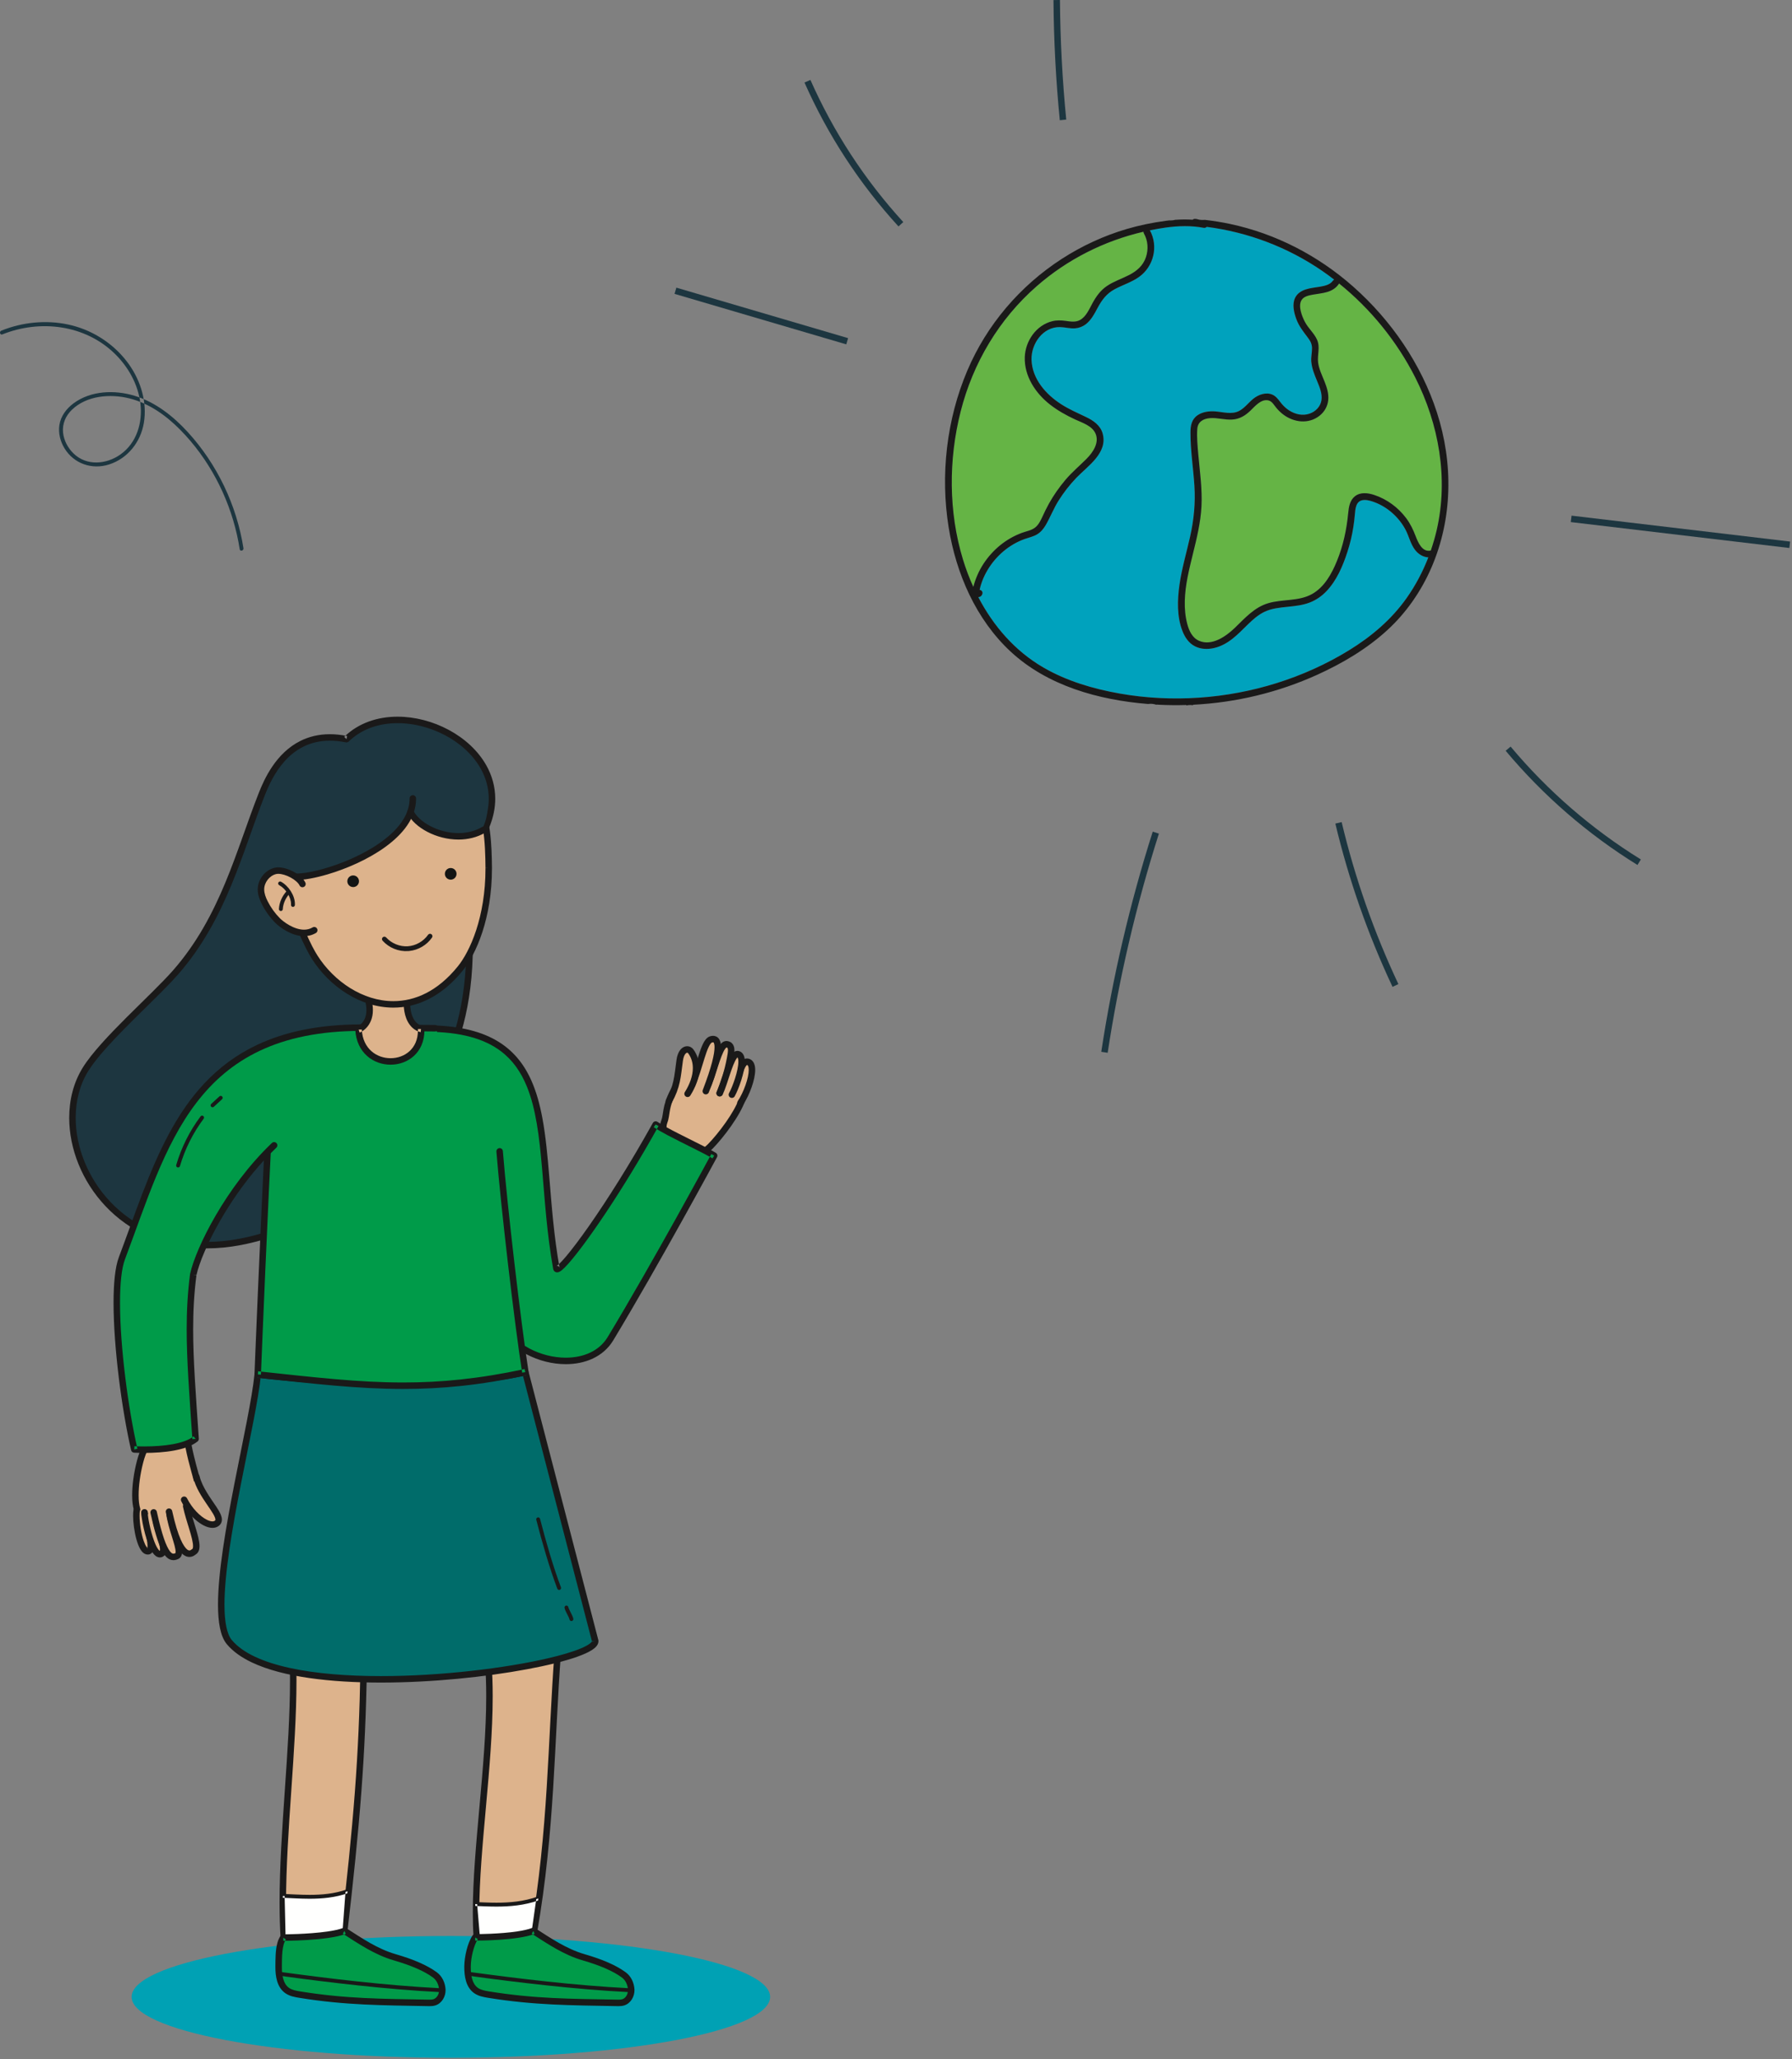<?xml version="1.0" encoding="UTF-8"?>
<svg width="692px" height="795px" viewBox="0 0 692 795" version="1.1" xmlns="http://www.w3.org/2000/svg" xmlns:xlink="http://www.w3.org/1999/xlink">
    <rect x="0" y="0" width="692" height="795" fill="#808080" stroke="none"/>
    <title>graphic</title>
    <g id="Page-1" stroke="none" stroke-width="1" fill="none" fill-rule="evenodd">
        <g id="graphic">
            <path d="M174.111,794.51 C106.024,794.51 50.829,783.98 50.829,770.991 C50.829,758.002 106.024,747.472 174.111,747.472 C242.198,747.472 297.394,758.002 297.394,770.991 C297.394,783.98 242.198,794.51 174.111,794.51 Z" id="Fill-1" fill="#00A1B4"></path>
            <path d="M206.212,745.738 C212.988,706.775 212.786,672.569 215.38,637.979 C216.871,618.094 209.403,587.405 194.074,592.122 C186.305,594.513 180.676,599.743 186.721,628.619 C193.839,662.626 181.867,713.534 184.116,747.861" id="Fill-2" fill="#DDB38C"></path>
            <path d="M207.443,745.953 C214.24,706.86 214.035,672.592 216.626,638.072 C216.754,636.375 216.817,634.605 216.817,632.788 C216.813,623.596 215.216,613.204 212.05,604.978 C210.462,600.865 208.485,597.287 206.036,594.667 C204.811,593.359 203.462,592.29 201.977,591.545 C200.495,590.798 198.874,590.385 197.168,590.385 C196.043,590.385 194.885,590.564 193.706,590.927 C192.278,591.367 190.877,591.91 189.57,592.696 C187.607,593.868 185.879,595.625 184.721,598.215 C183.557,600.806 182.925,604.19 182.924,608.74 C182.925,613.802 183.708,620.324 185.497,628.876 C187.141,636.723 187.759,645.542 187.758,654.881 C187.759,668.382 186.469,682.968 185.174,697.322 C183.88,711.677 182.58,725.798 182.58,738.413 C182.58,741.699 182.668,744.882 182.869,747.942 C182.914,748.631 183.509,749.153 184.198,749.108 C184.887,749.063 185.409,748.468 185.364,747.779 C185.167,744.784 185.08,741.654 185.08,738.413 C185.079,725.968 186.369,711.902 187.664,697.547 C188.958,683.189 190.258,668.539 190.258,654.881 C190.258,645.432 189.637,636.455 187.944,628.363 C186.176,619.92 185.423,613.543 185.424,608.74 C185.424,605.86 185.694,603.549 186.162,601.696 C186.87,598.913 187.985,597.178 189.366,595.933 C190.75,594.692 192.467,593.924 194.442,593.317 C195.403,593.021 196.308,592.885 197.168,592.885 C198.473,592.887 199.685,593.193 200.856,593.779 C202.899,594.8 204.811,596.725 206.493,599.347 C209.018,603.274 210.998,608.72 212.318,614.637 C213.641,620.555 214.317,626.948 214.317,632.788 C214.317,634.547 214.256,636.255 214.133,637.885 C211.536,672.546 211.735,706.69 204.98,745.524 C204.862,746.204 205.317,746.852 205.997,746.97 C206.677,747.088 207.325,746.633 207.443,745.953 Z" id="Fill-3" fill="#1A1919"></path>
            <path d="M183.494,735.13 C190.697,735.407 199.292,736.019 207.88,732.971 L205.708,748.252 C205.708,748.252 192.477,753.724 184.73,749.72 L183.494,735.13 Z" id="Fill-4" fill="#FFFFFE"></path>
            <path d="M183.494,735.13 L183.465,735.88 C186.053,735.979 188.84,736.123 191.755,736.123 C196.932,736.122 202.521,735.669 208.131,733.678 L207.88,732.971 L207.138,732.866 L204.965,748.146 L205.708,748.252 L205.421,747.559 L205.347,747.588 C204.589,747.898 197.995,750.442 191.776,750.435 C189.35,750.437 186.997,750.05 185.074,749.054 L184.73,749.72 L185.477,749.656 L184.241,735.067 L183.494,735.13 L183.465,735.88 L183.494,735.13 L182.747,735.193 L183.982,749.783 C184.004,750.041 184.156,750.267 184.385,750.386 C186.612,751.535 189.197,751.934 191.776,751.935 C198.82,751.926 205.948,748.957 205.994,748.944 C206.24,748.843 206.413,748.62 206.45,748.357 L208.622,733.077 C208.66,732.817 208.558,732.557 208.355,732.391 C208.151,732.224 207.877,732.176 207.629,732.264 C202.25,734.173 196.846,734.623 191.755,734.623 C188.889,734.623 186.124,734.481 183.523,734.38 C183.309,734.372 183.1,734.457 182.952,734.612 C182.804,734.767 182.729,734.98 182.747,735.193 L183.494,735.13 Z" id="Fill-5" fill="#1A1919"></path>
            <path d="M205.987,745.518 C212.147,749.478 218.283,753.634 225.316,755.676 C232.238,757.686 237.358,759.903 240.929,762.532 C242.63,763.785 243.605,765.954 243.746,768.061 C243.888,770.169 242.713,772.451 240.698,773.084 C239.917,773.33 239.081,773.32 238.262,773.305 C220.353,772.978 206.451,772.981 188.767,770.128 C187.036,769.848 185.241,769.53 183.811,768.517 C181.013,766.533 180.509,762.624 180.543,759.194 C180.577,755.765 181.686,750.719 183.494,748.008 C183.494,748.008 199.292,748.068 205.987,745.518 Z" id="Fill-6" fill="#009B49"></path>
            <path d="M205.987,745.518 L205.311,746.569 C211.455,750.513 217.683,754.756 224.968,756.877 C231.813,758.861 236.809,761.047 240.188,763.539 C240.852,764.027 241.403,764.72 241.801,765.528 C242.2,766.336 242.44,767.254 242.499,768.145 L242.507,768.405 C242.51,769.169 242.28,769.977 241.882,770.61 C241.482,771.248 240.944,771.696 240.323,771.892 C239.916,772.022 239.408,772.063 238.818,772.062 C238.646,772.062 238.469,772.059 238.289,772.055 L238.285,772.055 C220.356,771.728 206.543,771.729 188.966,768.894 C187.242,768.624 185.648,768.299 184.534,767.497 C183.465,766.738 182.785,765.608 182.356,764.188 C181.93,762.776 181.79,761.113 181.791,759.506 C181.791,759.406 181.792,759.307 181.793,759.209 C181.807,757.618 182.08,755.571 182.566,753.635 C183.046,751.699 183.756,749.859 184.534,748.701 L183.494,748.008 L183.494,749.258 L183.589,749.258 C184.267,749.258 188.29,749.244 192.971,748.923 C195.313,748.762 197.819,748.525 200.163,748.17 C202.511,747.813 204.69,747.347 206.432,746.686 L205.987,745.518 L205.311,746.569 L205.987,745.518 L205.542,744.35 C204.089,744.905 202.035,745.36 199.789,745.698 C193.036,746.723 184.546,746.76 183.589,746.758 L183.494,746.758 C183.076,746.758 182.686,746.967 182.454,747.315 C181.424,748.868 180.676,750.906 180.141,753.028 C179.611,755.151 179.313,757.341 179.293,759.182 C179.292,759.289 179.291,759.398 179.291,759.506 C179.293,761.252 179.431,763.133 179.962,764.907 C180.489,766.672 181.444,768.371 183.088,769.536 C184.835,770.762 186.83,771.073 188.568,771.361 C206.359,774.232 220.349,774.227 238.239,774.555 L238.236,774.554 C238.425,774.559 238.62,774.562 238.818,774.562 C239.502,774.56 240.27,774.527 241.073,774.276 C242.357,773.872 243.349,772.984 244.003,771.934 C244.658,770.879 245.005,769.647 245.007,768.405 C245.007,768.264 245.003,768.121 244.994,767.979 C244.911,766.761 244.593,765.541 244.044,764.424 C243.494,763.308 242.707,762.29 241.67,761.526 C237.907,758.759 232.663,756.51 225.665,754.476 C218.883,752.513 212.839,748.443 206.663,744.466 C206.329,744.252 205.913,744.209 205.542,744.35 L205.987,745.518 Z" id="Fill-7" fill="#1A1919"></path>
            <path d="M242.827,767.64 C222.017,766.59 199.702,763.867 181.05,761.329 C180.64,761.273 180.262,761.56 180.206,761.971 C180.15,762.381 180.438,762.759 180.848,762.815 C199.517,765.356 221.866,768.085 242.751,769.138 C243.165,769.159 243.517,768.841 243.538,768.427 C243.559,768.013 243.241,767.661 242.827,767.64 Z" id="Fill-8" fill="#1A1919"></path>
            <path d="M132.713,747.52 C137.808,703.663 139.866,678.178 140.439,643.496 C141.195,597.752 134.106,590.758 122.509,587.865 C114.622,585.898 110.555,596.141 112.907,636.433 C114.87,670.064 107.386,714.453 109.635,748.78" id="Fill-9" fill="#DDB38C"></path>
            <path d="M133.954,747.664 C139.052,703.796 141.116,678.24 141.689,643.516 C141.726,641.283 141.744,639.141 141.744,637.086 C141.735,617.009 140.026,605.276 136.779,597.995 C135.155,594.359 133.104,591.835 130.713,590.084 C128.324,588.33 125.647,587.36 122.811,586.652 C122.127,586.482 121.446,586.386 120.771,586.386 C119.15,586.373 117.563,586.983 116.313,588.217 C115.369,589.138 114.589,590.37 113.932,591.927 C112.948,594.267 112.227,597.359 111.735,601.401 C111.246,605.442 110.994,610.433 110.994,616.548 C110.994,622.199 111.21,628.809 111.659,636.505 C111.889,640.446 111.989,644.542 111.989,648.758 C111.992,675.515 107.963,707.048 107.959,734.602 C107.959,739.495 108.087,744.264 108.388,748.862 C108.433,749.551 109.028,750.073 109.717,750.028 C110.406,749.983 110.928,749.387 110.883,748.698 C110.586,744.168 110.459,739.451 110.459,734.602 C110.456,707.277 114.485,675.749 114.489,648.758 C114.489,644.503 114.388,640.359 114.155,636.36 C113.708,628.7 113.494,622.136 113.494,616.548 C113.489,605.805 114.299,598.656 115.693,594.37 C116.384,592.225 117.215,590.822 118.056,590.009 C118.906,589.2 119.72,588.899 120.771,588.886 C121.209,588.886 121.687,588.948 122.206,589.078 C124.887,589.747 127.216,590.617 129.233,592.099 C130.747,593.213 132.108,594.676 133.329,596.742 C135.159,599.837 136.653,604.307 137.673,610.821 C138.694,617.333 139.245,625.875 139.244,637.086 C139.244,639.126 139.226,641.255 139.189,643.475 C138.616,678.116 136.565,703.531 131.471,747.376 C131.391,748.062 131.883,748.682 132.569,748.762 C133.254,748.841 133.875,748.35 133.954,747.664 Z" id="Fill-10" fill="#1A1919"></path>
            <path d="M109.163,731.967 C116.366,732.244 125.601,733.249 134.189,730.201 L132.863,747.734 C132.863,747.734 124.213,753.615 109.555,748.986 L109.163,731.967 Z" id="Fill-11" fill="#FFFFFE"></path>
            <path d="M109.163,731.967 L109.134,732.716 C112.264,732.837 115.813,733.098 119.549,733.098 C124.36,733.098 129.487,732.665 134.44,730.908 L134.189,730.201 L133.441,730.145 L132.116,747.677 L132.863,747.734 L132.442,747.114 L132.437,747.117 C132.251,747.24 127.972,750.013 120.476,750.013 C117.43,750.013 113.849,749.555 109.781,748.271 L109.555,748.986 L110.305,748.969 L109.913,731.95 L109.163,731.967 L109.134,732.716 L109.163,731.967 L108.413,731.984 L108.805,749.004 C108.812,749.325 109.022,749.605 109.329,749.702 C113.54,751.032 117.28,751.513 120.476,751.513 C128.605,751.512 133.203,748.41 133.285,748.354 C133.473,748.226 133.594,748.018 133.611,747.791 L134.937,730.258 C134.956,730.005 134.846,729.759 134.644,729.606 C134.443,729.452 134.177,729.409 133.938,729.494 C129.223,731.169 124.271,731.599 119.549,731.598 C115.883,731.599 112.359,731.339 109.192,731.217 C108.986,731.21 108.784,731.288 108.637,731.433 C108.49,731.577 108.409,731.778 108.413,731.984 L109.163,731.967 Z" id="Fill-12" fill="#1A1919"></path>
            <path d="M133.043,745.518 C139.203,749.478 145.339,753.634 152.372,755.676 C159.294,757.686 164.414,759.903 167.985,762.532 C169.685,763.785 170.661,765.954 170.802,768.061 C170.944,770.169 169.769,772.451 167.754,773.084 C166.973,773.33 166.137,773.32 165.318,773.305 C147.409,772.978 133.506,772.981 115.823,770.128 C114.092,769.848 112.297,769.53 110.867,768.517 C108.069,766.533 107.565,762.624 107.599,759.194 C107.633,755.765 107.538,750.623 109.4,748.095 C109.4,748.095 126.348,748.068 133.043,745.518 Z" id="Fill-13" fill="#009B49"></path>
            <path d="M133.043,745.518 L132.367,746.569 C138.511,750.513 144.739,754.756 152.024,756.877 C158.869,758.861 163.865,761.047 167.244,763.539 C167.907,764.027 168.459,764.72 168.857,765.528 C169.255,766.336 169.496,767.254 169.555,768.145 L169.563,768.405 C169.566,769.169 169.336,769.977 168.938,770.61 C168.538,771.249 168,771.697 167.379,771.892 C166.972,772.022 166.464,772.063 165.874,772.062 C165.702,772.062 165.525,772.059 165.345,772.055 L165.341,772.055 C147.412,771.728 133.598,771.729 116.022,768.894 C114.298,768.624 112.703,768.299 111.59,767.497 C110.521,766.738 109.841,765.608 109.412,764.187 C108.985,762.775 108.846,761.111 108.847,759.505 C108.847,759.405 108.848,759.305 108.849,759.206 C108.865,757.478 108.853,755.373 109.057,753.437 C109.158,752.471 109.314,751.549 109.54,750.755 C109.765,749.961 110.063,749.3 110.406,748.837 L109.4,748.095 L109.402,749.345 C109.418,749.345 113.675,749.338 118.791,749.01 C121.35,748.846 124.123,748.602 126.701,748.234 C129.282,747.863 131.655,747.381 133.488,746.686 L133.043,745.518 L132.367,746.569 L133.043,745.518 L132.598,744.35 C131.083,744.93 128.827,745.407 126.348,745.759 C122.622,746.292 118.371,746.566 115.063,746.703 C113.409,746.773 111.99,746.808 110.985,746.826 C110.484,746.836 110.085,746.84 109.813,746.842 C109.541,746.845 109.399,746.845 109.398,746.845 C109.001,746.846 108.629,747.034 108.394,747.354 C107.806,748.154 107.418,749.084 107.135,750.071 C106.715,751.553 106.535,753.182 106.444,754.772 C106.355,756.359 106.361,757.908 106.349,759.182 C106.348,759.29 106.347,759.397 106.347,759.505 C106.349,761.251 106.487,763.131 107.017,764.905 C107.544,766.672 108.499,768.371 110.144,769.536 C111.891,770.762 113.886,771.073 115.623,771.361 C133.415,774.232 147.405,774.227 165.295,774.555 L165.292,774.554 C165.481,774.559 165.675,774.562 165.874,774.562 C166.558,774.56 167.326,774.527 168.129,774.276 C169.413,773.872 170.405,772.984 171.059,771.934 C171.714,770.879 172.061,769.648 172.063,768.405 C172.063,768.264 172.059,768.12 172.049,767.976 C171.967,766.761 171.649,765.541 171.1,764.424 C170.549,763.308 169.763,762.29 168.726,761.526 C164.963,758.759 159.719,756.51 152.721,754.476 C145.939,752.513 139.895,748.443 133.719,744.466 C133.385,744.252 132.969,744.209 132.598,744.35 L133.043,745.518 Z" id="Fill-14" fill="#1A1919"></path>
            <path d="M169.883,767.64 C149.072,766.59 126.757,763.867 108.106,761.329 C107.696,761.273 107.318,761.56 107.262,761.971 C107.206,762.381 107.494,762.759 107.904,762.815 C126.573,765.356 148.922,768.085 169.807,769.138 C170.221,769.159 170.573,768.841 170.594,768.427 C170.615,768.013 170.297,767.661 169.883,767.64 Z" id="Fill-15" fill="#1A1919"></path>
            <path d="M187.8,318.909 C200.606,287.896 153.886,265.723 133.798,285.398 C112.287,281.049 104.155,298.877 101.139,306.498 C92.348,328.708 86.376,354.207 67.831,375.4 C59.282,385.171 39.826,401.892 33.014,412.868 C16.556,439.383 41.432,489.297 92.809,479.475 C114.706,475.289 132.496,463.502 146.742,446.355 C160.989,429.207 184.986,408.127 180.877,352.84" id="Fill-16" fill="#1D3640"></path>
            <path d="M188.956,319.386 C190.519,315.602 191.239,311.91 191.239,308.392 C191.239,303.75 189.986,299.421 187.838,295.575 C184.614,289.803 179.403,285.102 173.331,281.83 C167.256,278.559 160.309,276.708 153.537,276.708 C145.913,276.705 138.467,279.075 132.923,284.504 L133.798,285.398 L134.046,284.172 C131.684,283.695 129.465,283.473 127.382,283.473 C123.004,283.472 119.231,284.456 116.031,286.048 C111.225,288.439 107.725,292.165 105.173,295.911 C102.621,299.66 101.002,303.449 99.976,306.038 C95.558,317.205 91.871,329.121 86.989,340.85 C82.107,352.581 76.042,364.119 66.891,374.577 C62.687,379.383 55.685,386.013 48.888,392.797 C45.488,396.192 42.135,399.631 39.193,402.924 C36.251,406.219 33.72,409.361 31.952,412.209 C28.41,417.915 26.725,424.632 26.725,431.58 C26.729,443.439 31.613,456.007 40.707,465.653 C49.798,475.299 63.148,481.993 79.935,481.987 C84.099,481.987 88.473,481.577 93.044,480.703 C115.251,476.463 133.318,464.478 147.704,447.153 C154.221,439.302 162.964,430.466 170.065,417.738 C177.17,405.01 182.598,388.384 182.593,365.032 C182.593,361.13 182.443,357.04 182.123,352.748 C182.072,352.059 181.473,351.543 180.784,351.594 C180.096,351.645 179.579,352.245 179.63,352.933 C179.945,357.166 180.093,361.194 180.093,365.032 C180.089,388.003 174.79,404.125 167.882,416.522 C160.969,428.918 152.412,437.581 145.781,445.556 C131.673,462.526 114.162,474.115 92.575,478.248 C88.15,479.094 83.935,479.487 79.935,479.487 C63.82,479.481 51.19,473.112 42.526,463.938 C33.866,454.763 29.221,442.753 29.225,431.58 C29.225,425.032 30.812,418.784 34.076,413.527 C35.713,410.886 38.169,407.822 41.058,404.589 C45.392,399.737 50.701,394.493 55.731,389.546 C60.763,384.595 65.511,379.949 68.772,376.223 C78.165,365.488 84.358,353.68 89.297,341.811 C94.235,329.94 97.929,318.001 102.301,306.958 C103.627,303.599 105.951,298.296 109.913,293.892 C111.893,291.69 114.274,289.713 117.143,288.287 C120.015,286.861 123.376,285.975 127.382,285.973 C129.288,285.973 131.339,286.175 133.55,286.623 C133.955,286.705 134.377,286.58 134.672,286.291 C139.662,281.404 146.412,279.211 153.537,279.208 C161.957,279.202 170.839,282.311 177.538,287.537 C180.889,290.148 183.695,293.28 185.655,296.794 C187.616,300.31 188.738,304.201 188.739,308.392 C188.738,311.569 188.092,314.925 186.645,318.432 C186.382,319.07 186.685,319.801 187.323,320.065 C187.961,320.328 188.692,320.025 188.956,319.386 Z" id="Fill-17" fill="#1A1919"></path>
            <path d="M202.874,529.807 C162.78,538.745 99.517,530.692 99.517,530.692 C97.206,554.326 78.037,621.487 88.569,634.033 C111.278,661.082 231.069,643.398 229.839,633.515 L202.874,529.807 Z" id="Fill-18" fill="#006C6A"></path>
            <path d="M202.874,529.807 L202.602,528.587 C188.442,531.745 171.248,532.774 155.019,532.773 C140.396,532.773 126.551,531.942 116.367,531.111 C111.275,530.696 107.098,530.281 104.196,529.97 C102.745,529.815 101.613,529.685 100.844,529.594 C100.076,529.504 99.675,529.453 99.674,529.452 C99.338,529.409 99.002,529.504 98.737,529.715 C98.472,529.927 98.305,530.234 98.272,530.571 C97.381,539.725 93.863,555.793 90.566,572.604 C87.27,589.435 84.187,607.02 84.182,619.55 C84.182,622.942 84.407,625.968 84.936,628.544 C85.468,631.115 86.292,633.255 87.612,634.837 C90,637.678 93.323,639.992 97.335,641.891 C103.356,644.735 110.952,646.657 119.47,647.885 C127.986,649.11 137.422,649.635 147.097,649.635 C166.849,649.635 187.59,647.448 203.445,644.503 C211.376,643.029 218.077,641.37 222.865,639.674 C225.262,638.822 227.178,637.97 228.581,637.072 C229.282,636.619 229.861,636.157 230.311,635.62 C230.754,635.09 231.096,634.433 231.098,633.667 C231.098,633.568 231.092,633.465 231.079,633.359 L231.048,633.2 L204.083,529.492 C203.913,528.839 203.261,528.44 202.602,528.587 L202.874,529.807 L201.664,530.121 L228.629,633.829 L229.839,633.515 L228.599,633.67 L228.623,633.667 L228.598,633.667 L228.599,633.67 L228.623,633.667 L228.598,633.667 L228.575,633.739 C228.531,633.852 228.349,634.115 227.98,634.423 C227.294,635.009 226.015,635.731 224.284,636.452 C221.248,637.726 216.821,639.049 211.435,640.296 C195.265,644.043 170.42,647.138 147.097,647.135 C134.319,647.136 121.992,646.206 111.819,643.975 C106.733,642.861 102.188,641.421 98.403,639.63 C94.617,637.841 91.602,635.703 89.527,633.229 C88.605,632.141 87.86,630.375 87.384,628.04 C86.904,625.709 86.681,622.829 86.682,619.55 C86.677,607.405 89.727,589.863 93.019,573.085 C96.309,556.287 99.833,540.264 100.761,530.814 L99.517,530.692 L99.359,531.933 C99.389,531.936 125.588,535.272 155.019,535.273 C171.357,535.271 188.685,534.248 203.146,531.027 L202.874,529.807 L201.664,530.121 L202.874,529.807 Z" id="Fill-19" fill="#1A1919"></path>
            <path d="M207.816,586.592 C210.05,595.25 212.921,605.229 215.914,613.122" id="Fill-20" fill="#FFFFFE"></path>
            <path d="M207.09,586.78 C209.328,595.453 212.203,605.449 215.213,613.388 C215.36,613.776 215.793,613.97 216.181,613.823 C216.568,613.676 216.763,613.243 216.616,612.856 C213.639,605.008 210.772,595.046 208.542,586.405 C208.439,586.004 208.029,585.762 207.628,585.866 C207.227,585.97 206.986,586.379 207.09,586.78 Z" id="Fill-21" fill="#1A1919"></path>
            <path d="M220.662,625.13 C220.401,623.879 218.993,621.895 218.732,620.643" id="Fill-22" fill="#FFFFFE"></path>
            <path d="M221.396,624.978 C221.222,624.178 220.779,623.359 220.363,622.543 C219.945,621.742 219.553,620.942 219.466,620.49 C219.381,620.085 218.984,619.824 218.579,619.909 C218.173,619.993 217.913,620.39 217.997,620.796 C218.172,621.595 218.614,622.414 219.03,623.231 C219.449,624.031 219.841,624.831 219.928,625.283 C220.012,625.689 220.409,625.949 220.815,625.865 C221.22,625.78 221.48,625.383 221.396,624.978 Z" id="Fill-23" fill="#1A1919"></path>
            <path d="M274.293,442.62 C278.373,438.463 284.667,430.163 286.63,424.416 C286.63,424.416 288.661,418.207 278.826,414.011 C268.991,409.816 263.335,415.027 260.054,421.281 C256.773,427.535 257.633,430.198 256.505,433.123 C253.909,439.853 265.103,451.987 274.293,442.62 Z" id="Fill-24" fill="#DDB38C"></path>
            <path d="M274.293,442.62 L275.186,443.496 C277.288,441.351 279.908,438.202 282.278,434.833 C284.645,431.459 286.757,427.896 287.813,424.82 L287.819,424.804 C287.849,424.711 288.053,424.055 288.054,423.03 C288.057,421.794 287.739,419.999 286.453,418.147 C285.17,416.291 282.959,414.415 279.317,412.861 C276.723,411.756 274.348,411.248 272.181,411.248 C268.946,411.241 266.214,412.4 264.048,414.161 C261.875,415.923 260.23,418.259 258.947,420.701 C257.251,423.926 256.593,426.32 256.243,428.223 C256.068,429.172 255.965,429.988 255.842,430.708 C255.719,431.43 255.578,432.052 255.339,432.673 C255.017,433.505 254.874,434.387 254.874,435.274 C254.888,438.119 256.29,441.037 258.452,443.327 C259.538,444.47 260.827,445.453 262.27,446.158 C263.712,446.863 265.313,447.289 266.991,447.289 C269.725,447.297 272.614,446.131 275.186,443.496 L274.293,442.62 L273.401,441.745 C271.191,443.984 269.026,444.78 266.991,444.789 C265.737,444.789 264.514,444.472 263.368,443.912 C261.651,443.076 260.122,441.682 259.05,440.099 C257.973,438.518 257.369,436.758 257.374,435.274 C257.374,434.654 257.474,434.085 257.671,433.573 C257.996,432.732 258.171,431.923 258.306,431.128 C258.509,429.931 258.632,428.759 258.999,427.312 C259.365,425.865 259.972,424.13 261.161,421.862 C262.336,419.619 263.814,417.564 265.621,416.105 C267.434,414.647 269.537,413.754 272.181,413.748 C273.956,413.748 275.992,414.161 278.336,415.161 C281.654,416.579 283.431,418.175 284.397,419.569 C285.36,420.966 285.55,422.195 285.554,423.03 C285.554,423.374 285.519,423.646 285.487,423.821 L285.447,424.008 L285.438,424.04 L285.838,424.157 L285.442,424.028 L285.438,424.04 L285.838,424.157 L285.442,424.028 L286.63,424.416 L285.447,424.012 C284.54,426.683 282.523,430.144 280.233,433.395 C277.944,436.652 275.378,439.732 273.401,441.745 L274.293,442.62 Z" id="Fill-25" fill="#1A1919"></path>
            <path d="M283.125,420.948 C285.131,417.153 286.084,409.532 288.636,409.939 C292.311,410.525 289.569,420.261 285.931,425.86" id="Fill-26" fill="#DDB38C"></path>
            <path d="M284.23,421.532 C284.777,420.495 285.215,419.294 285.627,418.061 C286.24,416.217 286.79,414.292 287.369,412.921 C287.653,412.238 287.953,411.699 288.188,411.42 C288.304,411.277 288.398,411.205 288.438,411.183 L288.461,411.171 L288.441,411.101 L288.441,411.173 L288.461,411.171 L288.441,411.101 L288.441,411.173 L288.441,411.124 L288.437,411.173 L288.441,411.173 L288.441,411.124 L288.437,411.173 L288.444,411.174 L288.439,411.173 C288.561,411.194 288.611,411.222 288.666,411.262 C288.742,411.321 288.858,411.454 288.96,411.769 C289.061,412.076 289.128,412.538 289.126,413.101 C289.132,414.603 288.663,416.775 287.883,418.97 C287.107,421.171 286.027,423.421 284.883,425.179 C284.506,425.758 284.671,426.532 285.25,426.909 C285.829,427.285 286.603,427.12 286.979,426.542 C288.256,424.574 289.399,422.182 290.24,419.803 C291.078,417.419 291.621,415.074 291.626,413.101 C291.622,412.108 291.495,411.191 291.079,410.368 C290.87,409.959 290.576,409.575 290.187,409.278 C289.8,408.98 289.326,408.782 288.833,408.704 L288.828,408.704 C288.704,408.684 288.575,408.673 288.441,408.673 C287.814,408.67 287.238,408.929 286.822,409.269 C286.089,409.871 285.653,410.662 285.236,411.559 C284.627,412.907 284.133,414.543 283.621,416.144 C283.115,417.739 282.587,419.297 282.02,420.364 C281.697,420.974 281.931,421.731 282.541,422.053 C283.151,422.376 283.908,422.142 284.23,421.532 Z" id="Fill-27" fill="#1A1919"></path>
            <path d="M272.808,420.323 C275.43,415.476 277.628,402.848 280.614,403.177 C282.938,403.434 282.425,406.074 281.929,408.691 C280.946,413.868 279.803,417.161 277.904,422.076" id="Fill-28" fill="#DDB38C"></path>
            <path d="M273.908,420.918 C274.622,419.591 275.251,417.88 275.875,416.022 C276.806,413.24 277.709,410.135 278.626,407.791 C279.08,406.623 279.547,405.645 279.957,405.048 C280.159,404.751 280.346,404.555 280.455,404.473 L280.547,404.415 L280.524,404.356 L280.536,404.418 L280.547,404.415 L280.524,404.356 L280.536,404.418 L280.5,404.233 L280.5,404.421 L280.536,404.418 L280.5,404.233 L280.5,404.421 L280.5,404.177 L280.472,404.419 L280.5,404.421 L280.5,404.177 L280.472,404.419 L280.477,404.42 C280.677,404.442 280.779,404.485 280.831,404.515 C280.903,404.564 280.924,404.575 280.991,404.726 C281.051,404.873 281.103,405.158 281.102,405.54 C281.106,406.287 280.913,407.353 280.701,408.456 C279.731,413.553 278.632,416.719 276.738,421.626 C276.489,422.27 276.809,422.993 277.454,423.242 C278.098,423.491 278.821,423.171 279.07,422.527 C280.975,417.602 282.161,414.183 283.157,408.923 C283.364,407.814 283.598,406.657 283.602,405.54 C283.597,404.78 283.5,403.993 283.036,403.258 C282.805,402.897 282.471,402.57 282.071,402.344 C281.673,402.116 281.222,401.986 280.752,401.935 L280.757,401.936 L280.5,401.921 C280.095,401.92 279.708,402.032 279.385,402.201 C278.777,402.523 278.353,402.995 277.968,403.53 C277.305,404.472 276.759,405.686 276.221,407.079 C275.421,409.163 274.672,411.639 273.924,413.951 C273.181,416.257 272.424,418.415 271.709,419.729 C271.38,420.336 271.606,421.094 272.214,421.423 C272.821,421.752 273.579,421.526 273.908,420.918 Z" id="Fill-29" fill="#1A1919"></path>
            <path d="M277.904,422.076 C279.91,418.281 282.318,406.589 284.87,406.998 C288.545,407.584 284.616,419.085 282.62,422.654" id="Fill-30" fill="#DDB38C"></path>
            <path d="M279.009,422.66 C279.57,421.593 280.089,420.157 280.636,418.546 C281.449,416.139 282.3,413.36 283.155,411.246 C283.579,410.191 284.012,409.303 284.382,408.761 C284.563,408.491 284.73,408.316 284.816,408.249 L284.861,408.217 L284.867,408.213 L284.739,407.936 L284.739,408.236 L284.867,408.213 L284.739,407.936 L284.739,408.236 L284.739,407.775 L284.663,408.23 L284.739,408.236 L284.739,407.775 L284.663,408.23 L284.673,408.231 L284.78,408.272 C284.811,408.295 284.908,408.4 284.993,408.686 C285.077,408.965 285.133,409.394 285.132,409.913 C285.139,411.567 284.583,414.067 283.836,416.389 C283.097,418.711 282.163,420.914 281.528,422.044 C281.191,422.646 281.407,423.408 282.009,423.745 C282.612,424.082 283.373,423.867 283.711,423.264 C284.479,421.884 285.427,419.617 286.218,417.148 C287.001,414.676 287.625,412.061 287.632,409.913 C287.627,409.002 287.527,408.158 287.163,407.381 C286.98,406.994 286.716,406.623 286.353,406.329 C285.992,406.033 285.536,405.835 285.067,405.762 L285.076,405.764 C284.962,405.746 284.848,405.736 284.739,405.736 C284.343,405.735 283.975,405.852 283.676,406.015 C283.113,406.329 282.736,406.765 282.383,407.256 C281.778,408.121 281.269,409.227 280.766,410.488 C280.016,412.376 279.31,414.598 278.64,416.629 C278.305,417.644 277.98,418.609 277.668,419.448 C277.359,420.287 277.058,421.004 276.799,421.492 C276.476,422.103 276.71,422.859 277.32,423.181 C277.931,423.504 278.687,423.271 279.009,422.66 Z" id="Fill-31" fill="#1A1919"></path>
            <path d="M267.206,418.915 C270.086,412.842 271.644,402.334 274.471,401.341 C276.48,400.635 280.226,401.346 272.552,421.292" id="Fill-32" fill="#DDB38C"></path>
            <path d="M268.335,419.45 C269.849,416.249 270.955,412.075 272.051,408.598 C272.594,406.864 273.136,405.308 273.674,404.195 C273.941,403.64 274.208,403.2 274.437,402.918 C274.667,402.63 274.845,402.529 274.886,402.52 C275.063,402.457 275.238,402.424 275.347,402.426 L275.494,402.449 C275.518,402.469 275.569,402.465 275.691,402.724 C275.805,402.979 275.926,403.496 275.924,404.323 C275.926,405.551 275.668,407.438 274.964,410.131 C274.262,412.826 273.121,416.332 271.385,420.843 C271.137,421.487 271.459,422.21 272.103,422.458 C272.747,422.706 273.47,422.384 273.718,421.74 C275.478,417.167 276.648,413.582 277.383,410.761 C278.117,407.938 278.422,405.884 278.424,404.323 C278.419,402.926 278.189,401.884 277.617,401.078 C277.333,400.68 276.952,400.367 276.544,400.181 C276.137,399.992 275.72,399.925 275.347,399.926 C274.851,399.927 274.422,400.035 274.057,400.162 C273.39,400.4 272.902,400.845 272.494,401.346 C271.785,402.232 271.255,403.379 270.733,404.723 C269.962,406.735 269.259,409.188 268.51,411.631 C267.764,414.071 266.97,416.498 266.076,418.379 C265.78,419.003 266.046,419.748 266.67,420.044 C267.294,420.34 268.039,420.074 268.335,419.45 Z" id="Fill-33" fill="#1A1919"></path>
            <path d="M258.322,425.149 C261.499,419.351 261.569,416.09 262.471,409.446 C263.094,404.852 265.745,404.525 266.765,405.93 C270.287,410.785 268.821,417.089 265.519,422.315" id="Fill-34" fill="#DDB38C"></path>
            <path d="M259.419,425.749 C261.053,422.772 261.922,420.36 262.47,417.886 C263.019,415.41 263.261,412.91 263.709,409.613 C263.896,408.22 264.288,407.368 264.633,406.933 C264.989,406.493 265.231,406.451 265.368,406.446 C265.504,406.449 265.63,406.502 265.753,406.665 C267.012,408.407 267.545,410.319 267.549,412.373 C267.555,415.381 266.341,418.681 264.462,421.648 C264.094,422.231 264.268,423.003 264.851,423.372 C265.435,423.74 266.207,423.566 266.576,422.983 C268.627,419.729 270.043,416.045 270.049,412.373 C270.053,409.879 269.369,407.385 267.776,405.196 C267.233,404.439 266.341,403.943 265.368,403.946 C264.363,403.941 263.367,404.479 262.664,405.391 C261.952,406.308 261.465,407.58 261.232,409.277 C260.779,412.626 260.535,415.079 260.029,417.343 C259.523,419.61 258.768,421.728 257.226,424.548 C256.894,425.153 257.116,425.913 257.722,426.245 C258.327,426.576 259.087,426.355 259.419,425.749 Z" id="Fill-35" fill="#1A1919"></path>
            <path d="M52.921,582.699 C51.798,579.109 52.154,571.816 54.076,564.381 C58.452,547.458 71.254,550.604 72.704,557.96 C74.364,566.381 76.185,570.955 76.232,572.639 C76.232,572.639 75.275,584.193 68.047,586.063 C60.818,587.932 56.131,590.302 54.012,585.442" id="Fill-36" fill="#DDB38C"></path>
            <path d="M54.114,582.326 C53.75,581.174 53.533,579.399 53.536,577.278 C53.535,573.744 54.11,569.239 55.287,564.694 C56.414,560.331 58.099,557.456 59.888,555.702 C61.683,553.948 63.564,553.278 65.295,553.274 C68.312,553.27 70.933,555.394 71.478,558.201 C72.316,562.454 73.197,565.743 73.869,568.16 C74.204,569.368 74.487,570.359 74.683,571.128 C74.881,571.891 74.982,572.454 74.983,572.674 L76.232,572.639 L74.986,572.536 L74.985,572.557 C74.962,572.83 74.67,575.64 73.573,578.496 C73.027,579.924 72.282,581.357 71.317,582.494 C70.347,583.634 69.191,584.473 67.734,584.853 C65.673,585.385 63.837,585.952 62.245,586.375 C60.656,586.8 59.309,587.07 58.289,587.067 C57.483,587.065 56.913,586.917 56.449,586.624 C55.987,586.328 55.557,585.848 55.158,584.942 C54.882,584.309 54.145,584.02 53.512,584.296 C52.88,584.571 52.59,585.308 52.866,585.941 C53.398,587.17 54.146,588.128 55.11,588.735 C56.072,589.347 57.175,589.568 58.289,589.567 C59.718,589.563 61.224,589.23 62.888,588.791 C64.549,588.349 66.366,587.788 68.36,587.273 C70.47,586.729 72.115,585.466 73.341,583.97 C75.183,581.718 76.178,578.935 76.758,576.706 C77.333,574.476 77.474,572.79 77.478,572.742 L77.482,572.604 C77.459,571.982 77.314,571.342 77.106,570.51 C76.477,568.048 75.165,563.978 73.931,557.718 C73.125,553.677 69.477,550.777 65.295,550.774 C62.892,550.769 60.333,551.755 58.137,553.918 C55.935,556.082 54.077,559.386 52.866,564.068 C51.641,568.811 51.038,573.482 51.036,577.278 C51.039,579.565 51.249,581.528 51.728,583.072 C51.934,583.731 52.635,584.098 53.294,583.892 C53.953,583.686 54.32,582.985 54.114,582.326 Z" id="Fill-37" fill="#1A1919"></path>
            <path d="M52.796,583.067 C52.067,587.26 54.121,599.567 57.294,598.929 C59.817,598.422 56.429,588.569 55.821,584.011" id="Fill-38" fill="#DDB38C"></path>
            <path d="M51.565,582.852 C51.447,583.532 51.4,584.314 51.399,585.186 C51.402,587.851 51.86,591.349 52.668,594.293 C53.077,595.767 53.565,597.095 54.193,598.152 C54.51,598.681 54.863,599.149 55.319,599.53 C55.766,599.906 56.37,600.204 57.056,600.203 C57.213,600.203 57.376,600.188 57.541,600.154 C57.925,600.081 58.303,599.883 58.579,599.618 C58.998,599.216 59.195,598.737 59.313,598.278 C59.428,597.814 59.465,597.338 59.466,596.829 C59.465,595.892 59.331,594.841 59.136,593.709 C58.842,592.015 58.4,590.149 57.993,588.397 C57.585,586.649 57.214,585.005 57.06,583.846 C56.969,583.162 56.34,582.681 55.656,582.772 C54.972,582.863 54.491,583.492 54.582,584.176 C54.824,585.975 55.428,588.365 55.967,590.733 C56.237,591.913 56.49,593.081 56.673,594.136 C56.857,595.19 56.967,596.137 56.966,596.829 C56.97,597.326 56.899,597.688 56.848,597.798 L56.829,597.838 L57.05,597.981 L56.9,597.77 L56.829,597.838 L57.05,597.981 L56.9,597.77 L57.123,598.082 L57.048,597.704 L56.9,597.77 L57.123,598.082 L57.048,597.704 L57.057,597.755 L57.056,597.703 L57.046,597.704 L57.057,597.755 L57.056,597.703 L57.056,597.762 L57.069,597.704 L57.056,597.703 L57.056,597.762 L57.069,597.704 L57.009,597.675 C56.926,597.627 56.756,597.479 56.569,597.219 C56.236,596.769 55.861,596.007 55.532,595.079 C54.528,592.289 53.892,588.021 53.899,585.186 C53.898,584.414 53.946,583.746 54.028,583.281 C54.146,582.601 53.691,581.953 53.011,581.835 C52.33,581.717 51.683,582.172 51.565,582.852 Z" id="Fill-39" fill="#1A1919"></path>
            <path d="M75.81,570.146 C78.018,578.933 87.505,586.022 83.434,588.317 C80.546,589.947 74.31,585.452 71.107,579.046" id="Fill-40" fill="#DDB38C"></path>
            <path d="M74.598,570.45 C75.586,574.357 77.836,577.8 79.775,580.658 C80.746,582.083 81.643,583.362 82.268,584.429 C82.581,584.961 82.824,585.438 82.977,585.833 C83.132,586.228 83.19,586.534 83.187,586.71 C83.185,586.861 83.162,586.912 83.131,586.968 C83.097,587.022 83.029,587.109 82.821,587.229 C82.632,587.334 82.39,587.402 82.045,587.403 C81.518,587.407 80.771,587.219 79.931,586.805 C78.668,586.189 77.211,585.087 75.846,583.647 C74.479,582.208 73.198,580.434 72.225,578.487 C71.916,577.87 71.165,577.619 70.548,577.928 C69.931,578.237 69.68,578.988 69.989,579.605 C71.449,582.52 73.477,585.036 75.601,586.864 C76.665,587.778 77.753,588.521 78.831,589.05 C79.909,589.575 80.98,589.9 82.045,589.903 C82.734,589.904 83.43,589.756 84.048,589.406 C84.544,589.129 84.978,588.747 85.269,588.263 C85.564,587.782 85.69,587.228 85.687,586.71 C85.685,586.088 85.53,585.505 85.306,584.926 C84.91,583.915 84.284,582.888 83.549,581.768 C82.446,580.094 81.087,578.229 79.868,576.213 C78.648,574.2 77.575,572.044 77.023,569.841 C76.855,569.172 76.175,568.765 75.506,568.933 C74.836,569.102 74.43,569.781 74.598,570.45 Z" id="Fill-41" fill="#1A1919"></path>
            <path d="M60.002,586.06 C60.61,590.618 65.073,599.416 61.943,600.044 C58.793,600.676 55.817,587.306 55.8,583.932" id="Fill-42" fill="#DDB38C"></path>
            <path d="M58.763,586.225 C59.022,588.125 59.802,590.422 60.502,592.651 C60.852,593.76 61.183,594.843 61.421,595.804 C61.66,596.762 61.799,597.608 61.796,598.172 C61.8,598.561 61.725,598.793 61.698,598.828 L61.693,598.838 L61.732,598.864 L61.699,598.831 L61.693,598.838 L61.732,598.864 L61.699,598.831 L61.777,598.91 L61.725,598.811 L61.699,598.831 L61.777,598.91 L61.725,598.811 L61.724,598.812 L61.696,598.818 L61.725,598.968 L61.725,598.816 L61.695,598.819 L61.725,598.968 L61.725,598.816 L61.725,598.907 L61.748,598.817 L61.725,598.816 L61.725,598.907 L61.748,598.817 L61.62,598.745 C61.463,598.636 61.2,598.359 60.929,597.946 C60.448,597.222 59.93,596.105 59.464,594.826 C58.759,592.904 58.149,590.608 57.722,588.571 C57.508,587.553 57.339,586.599 57.225,585.791 C57.11,584.986 57.051,584.317 57.05,583.925 C57.047,583.235 56.484,582.678 55.794,582.682 C55.103,582.685 54.547,583.248 54.55,583.938 C54.558,584.92 54.75,586.359 55.074,588.077 C55.562,590.641 56.351,593.742 57.343,596.285 C57.842,597.558 58.384,598.691 59.025,599.588 C59.349,600.037 59.699,600.433 60.13,600.752 C60.555,601.067 61.102,601.316 61.725,601.316 C61.876,601.316 62.033,601.301 62.19,601.269 C62.543,601.199 62.894,601.054 63.192,600.835 C63.644,600.505 63.936,600.033 64.09,599.575 C64.247,599.112 64.295,598.648 64.296,598.172 C64.293,597.251 64.108,596.264 63.847,595.203 C63.454,593.618 62.874,591.879 62.357,590.227 C61.839,588.581 61.387,587.01 61.241,585.895 C61.15,585.211 60.521,584.73 59.837,584.821 C59.153,584.912 58.672,585.541 58.763,586.225 Z" id="Fill-43" fill="#1A1919"></path>
            <path d="M65.47,584.589 C66.464,591.638 70.739,599.589 68.355,600.753 C65.651,602.073 62.998,600.613 59.337,583.931" id="Fill-44" fill="#DDB38C"></path>
            <path d="M64.232,584.764 C64.645,587.678 65.567,590.644 66.369,593.233 C66.77,594.526 67.141,595.723 67.406,596.748 C67.673,597.769 67.822,598.63 67.818,599.162 C67.82,599.448 67.774,599.625 67.753,599.668 L67.746,599.682 L67.87,599.76 L67.806,599.63 L67.746,599.682 L67.87,599.76 L67.806,599.63 C67.446,599.807 67.167,599.875 66.963,599.874 C66.837,599.873 66.73,599.854 66.595,599.798 C66.363,599.703 66.016,599.461 65.582,598.887 C64.931,598.033 64.144,596.472 63.303,594.006 C62.458,591.539 61.546,588.168 60.558,583.663 C60.41,582.989 59.743,582.562 59.069,582.711 C58.395,582.859 57.968,583.525 58.116,584.199 C59.646,591.157 60.994,595.513 62.318,598.255 C62.985,599.626 63.646,600.608 64.406,601.304 C64.785,601.651 65.195,601.923 65.631,602.105 C66.067,602.288 66.526,602.375 66.963,602.374 C67.691,602.372 68.336,602.152 68.904,601.876 C69.437,601.624 69.85,601.142 70.051,600.652 C70.259,600.158 70.316,599.663 70.318,599.162 C70.314,598.235 70.112,597.24 69.826,596.122 C69.394,594.453 68.753,592.53 68.15,590.512 C67.547,588.496 66.985,586.389 66.707,584.415 C66.611,583.731 65.978,583.255 65.295,583.352 C64.611,583.448 64.135,584.081 64.232,584.764 Z" id="Fill-45" fill="#1A1919"></path>
            <path d="M65.261,583.651 C69.86,604.45 74.343,599.449 74.919,599.112 C77.589,597.55 73.46,588.84 71.891,581.528" id="Fill-46" fill="#DDB38C"></path>
            <path d="M64.04,583.921 C65.58,590.867 67.1,595.016 68.566,597.548 C69.303,598.813 70.031,599.683 70.798,600.269 C71.558,600.855 72.39,601.131 73.135,601.126 C73.9,601.125 74.516,600.863 74.937,600.617 C75.15,600.493 75.32,600.37 75.441,600.279 L75.577,600.176 L75.597,600.161 L75.221,599.628 L75.551,600.191 L75.597,600.161 L75.221,599.628 L75.551,600.191 C76.133,599.856 76.545,599.302 76.758,598.734 C76.977,598.163 77.045,597.57 77.047,596.95 C77.045,595.936 76.855,594.827 76.573,593.609 C75.722,589.979 73.984,585.341 73.113,581.266 C72.968,580.591 72.304,580.161 71.629,580.306 C70.954,580.451 70.524,581.115 70.669,581.79 C71.29,584.68 72.278,587.711 73.098,590.426 C73.509,591.781 73.877,593.057 74.138,594.177 C74.401,595.295 74.549,596.263 74.547,596.95 C74.548,597.369 74.49,597.674 74.427,597.832 C74.357,597.995 74.33,598.002 74.288,598.033 C74.173,598.102 74.125,598.141 74.073,598.179 C73.913,598.301 73.777,598.407 73.611,598.494 C73.448,598.579 73.295,598.626 73.135,598.626 C72.959,598.62 72.726,598.588 72.312,598.279 C71.698,597.823 70.764,596.671 69.748,594.328 C68.727,591.989 67.61,588.485 66.481,583.38 C66.332,582.707 65.665,582.281 64.991,582.43 C64.317,582.579 63.891,583.247 64.04,583.921 Z" id="Fill-47" fill="#1A1919"></path>
            <path d="M164.874,397.118 C218.488,397.276 206.082,440.901 214.848,489.708 C215.435,492.973 234.303,468.164 253.193,434.183 C258.188,437.563 271.568,443.546 275.782,446.184 C275.788,446.189 253.279,487.859 235.74,516.867 C227.095,531.164 200.949,526.367 193.261,511.533 C190.802,506.788 188.889,502.644 188.202,500.094" id="Fill-48" fill="#009B49"></path>
            <path d="M164.87,398.368 C178.115,398.409 187.092,401.128 193.319,405.79 C197.992,409.29 201.184,413.916 203.476,419.549 C206.912,427.993 208.242,438.688 209.291,450.718 C210.346,462.748 211.137,476.11 213.618,489.929 C213.665,490.187 213.776,490.524 214.075,490.82 C214.222,490.964 214.411,491.083 214.601,491.151 C214.792,491.222 214.979,491.247 215.142,491.247 C215.467,491.243 215.704,491.164 215.913,491.078 C216.31,490.904 216.634,490.672 217.003,490.374 C217.683,489.817 218.477,489.013 219.428,487.948 C222.737,484.234 227.89,477.333 234.014,468.148 C240.134,458.968 247.208,447.523 254.285,434.791 L253.193,434.183 L252.492,435.218 C253.811,436.11 255.607,437.128 257.649,438.216 C260.709,439.846 264.312,441.622 267.541,443.237 C270.763,444.847 273.634,446.312 275.118,447.244 L275.782,446.184 L274.682,445.59 C274.686,445.599 252.182,487.259 234.67,516.22 C233.008,518.965 230.668,520.939 227.881,522.254 C225.096,523.565 221.86,524.199 218.49,524.199 C213.746,524.201 208.745,522.939 204.425,520.64 C200.101,518.342 196.474,515.021 194.371,510.958 C193.149,508.6 192.065,506.396 191.208,504.48 C190.35,502.567 189.72,500.931 189.409,499.769 C189.229,499.103 188.543,498.708 187.876,498.887 C187.21,499.067 186.815,499.753 186.995,500.42 C187.37,501.807 188.04,503.518 188.926,505.501 C189.812,507.481 190.914,509.721 192.151,512.109 C194.544,516.719 198.567,520.356 203.252,522.847 C207.941,525.338 213.307,526.697 218.49,526.699 C222.171,526.699 225.766,526.01 228.945,524.516 C232.122,523.023 234.881,520.706 236.809,517.514 C254.371,488.468 276.877,446.803 276.881,446.778 C277.195,446.198 277.005,445.475 276.445,445.125 C275.324,444.423 273.685,443.551 271.746,442.558 C268.843,441.073 265.285,439.336 261.992,437.656 C258.704,435.981 255.665,434.349 253.893,433.148 C253.601,432.95 253.246,432.885 252.903,432.967 C252.56,433.049 252.272,433.268 252.1,433.576 C243.238,449.519 234.377,463.442 227.43,473.359 C223.957,478.317 220.961,482.276 218.7,484.967 C217.571,486.311 216.622,487.34 215.92,487.998 C215.572,488.325 215.281,488.56 215.097,488.681 C215.007,488.742 214.943,488.774 214.934,488.777 L215.031,489.004 L214.972,488.766 L214.934,488.777 L215.031,489.004 L214.972,488.766 L215.142,489.453 L215.142,488.747 L214.972,488.766 L215.142,489.453 L215.142,488.747 L215.142,489.684 L215.466,488.806 C215.34,488.759 215.225,488.747 215.142,488.747 L215.142,489.684 L215.466,488.806 L215.121,489.742 L215.945,489.177 C215.85,489.031 215.658,488.872 215.466,488.806 L215.121,489.742 L215.945,489.177 L215.286,489.629 L216.079,489.486 C216.069,489.435 216.044,489.323 215.945,489.177 L215.286,489.629 L216.079,489.486 C213.902,477.368 213.034,465.534 212.127,454.569 C211.445,446.346 210.742,438.612 209.427,431.6 C208.44,426.342 207.11,421.487 205.167,417.142 C202.26,410.627 197.928,405.251 191.423,401.573 C184.921,397.891 176.325,395.902 164.878,395.868 C164.187,395.866 163.626,396.424 163.624,397.114 C163.622,397.804 164.18,398.366 164.87,398.368 Z" id="Fill-49" fill="#1A1919"></path>
            <path d="M192.941,444.533 C194.638,465.747 199.917,510.981 202.874,529.807 C163.898,538.174 139.153,534.94 99.517,530.692 C99.517,530.692 101.633,476.936 104.163,427.485 C104.808,414.884 112.189,398.192 139.384,396.742 L168.018,396.992" id="Fill-50" fill="#009B49"></path>
            <path d="M191.694,444.632 C193.397,465.903 198.673,511.112 201.639,530.001 L202.874,529.807 L202.611,528.585 C184.949,532.376 170.262,533.769 155.754,533.77 C138.388,533.771 121.255,531.766 99.65,529.45 L99.517,530.692 L100.766,530.742 C100.766,530.739 100.798,529.902 100.861,528.336 C101.301,517.373 103.198,470.809 105.412,427.549 C105.724,421.455 107.664,414.423 112.747,408.767 C115.292,405.936 118.627,403.431 122.996,401.532 C127.366,399.634 132.776,398.346 139.451,397.99 L139.384,396.742 L139.373,397.992 L168.007,398.242 C168.698,398.248 169.262,397.693 169.268,397.004 C169.274,396.313 168.72,395.748 168.029,395.742 L139.395,395.492 L139.318,395.494 C132.395,395.863 126.684,397.205 122.001,399.239 C114.974,402.286 110.283,406.907 107.34,411.975 C104.392,417.045 103.166,422.537 102.915,427.421 C100.384,476.882 98.266,530.641 98.266,530.643 C98.242,531.299 98.731,531.865 99.383,531.935 C120.971,534.248 138.189,536.27 155.754,536.27 C170.424,536.27 185.32,534.854 203.136,531.029 C203.785,530.89 204.212,530.269 204.109,529.613 C201.161,510.849 195.878,465.591 194.187,444.433 C194.132,443.745 193.529,443.232 192.841,443.287 C192.153,443.342 191.64,443.944 191.694,444.632 Z" id="Fill-51" fill="#1A1919"></path>
            <path d="M140.034,396.769 C74.004,396.601 63.499,442.237 47.073,485.82 C42.431,498.14 46.779,537.609 51.847,559.628 C60.293,559.995 70.942,559.26 75.53,555.545 C73.643,527.779 72.177,511.096 74.626,492.114 C76.77,482.317 88.302,458.927 105.855,442.21" id="Fill-52" fill="#009B49"></path>
            <path d="M140.039,395.519 L139.671,395.519 C123.102,395.519 109.93,398.392 99.255,403.435 C83.232,410.998 72.928,423.421 65.151,437.935 C57.366,452.458 52.04,469.105 45.904,485.38 C45.151,487.382 44.651,489.917 44.322,492.893 C43.996,495.867 43.85,499.278 43.849,502.991 C43.853,520.359 47.056,544.369 50.629,559.908 C50.755,560.456 51.231,560.852 51.793,560.877 C53.06,560.931 54.375,560.963 55.715,560.963 C59.569,560.963 63.608,560.711 67.231,560.046 C70.853,559.371 74.069,558.32 76.316,556.516 C76.631,556.261 76.804,555.864 76.777,555.46 C75.598,538.122 74.588,525.129 74.589,513.251 C74.589,506.099 74.953,499.349 75.866,492.274 L74.626,492.114 L75.848,492.381 C76.355,490.055 77.454,486.808 79.089,483.03 C83.992,471.681 93.717,455.488 106.717,443.115 C107.217,442.639 107.236,441.847 106.76,441.347 C106.284,440.848 105.493,440.828 104.993,441.304 C96.106,449.771 88.777,459.883 83.382,469.127 C80.685,473.75 78.473,478.156 76.794,482.038 C75.116,485.923 73.969,489.275 73.405,491.847 L73.387,491.954 C72.459,499.146 72.088,506.014 72.089,513.251 C72.089,525.273 73.106,538.306 74.283,555.63 L75.53,555.545 L74.743,554.574 C73.081,555.936 70.187,556.969 66.779,557.587 C63.371,558.214 59.457,558.463 55.715,558.463 C54.414,558.463 53.134,558.432 51.901,558.379 L51.847,559.628 L53.065,559.347 C49.537,544.034 46.345,520.064 46.349,502.991 C46.349,499.345 46.495,496.015 46.808,493.166 C47.119,490.318 47.605,487.947 48.243,486.261 C56.451,464.454 63.174,442.3 75.873,425.741 C82.222,417.456 90.038,410.555 100.322,405.696 C110.607,400.838 123.387,398.02 139.671,398.019 L140.029,398.019 C140.719,398.022 141.281,397.464 141.284,396.774 C141.287,396.084 140.729,395.522 140.039,395.519 Z" id="Fill-53" fill="#1A1919"></path>
            <path d="M69.489,450.222 C71.418,443.648 74.535,437.421 78.643,431.937 C78.891,431.606 78.824,431.135 78.492,430.887 C78.161,430.639 77.691,430.706 77.442,431.038 C73.227,436.666 70.03,443.052 68.049,449.799 C67.933,450.196 68.16,450.613 68.558,450.73 C68.955,450.847 69.372,450.619 69.489,450.222 Z" id="Fill-54" fill="#1A1919"></path>
            <path d="M82.581,427.321 C83.636,426.35 84.69,425.38 85.745,424.408 C86.049,424.128 86.069,423.653 85.788,423.348 C85.508,423.044 85.033,423.024 84.729,423.305 C83.674,424.276 82.62,425.247 81.565,426.218 C81.261,426.499 81.241,426.973 81.522,427.278 C81.802,427.583 82.277,427.602 82.581,427.321 Z" id="Fill-55" fill="#1A1919"></path>
            <path d="M157.116,387.315 C157.266,396.455 162.633,397.27 162.633,397.27 C163.177,413.618 139.346,414.3 138.45,397.53 C138.45,397.53 144.672,395.11 142.142,385.842" id="Fill-56" fill="#DDB38C"></path>
            <path d="M155.867,387.336 C155.906,389.742 156.29,391.656 156.875,393.175 C157.748,395.457 159.092,396.826 160.24,397.574 C161.389,398.328 162.319,398.485 162.445,398.505 L162.633,397.27 L161.384,397.311 C161.389,397.483 161.392,397.651 161.392,397.817 C161.383,401.475 160.073,404.086 158.126,405.869 C156.176,407.647 153.522,408.572 150.826,408.571 C148.145,408.572 145.458,407.658 143.413,405.84 C141.37,404.018 139.911,401.305 139.698,397.463 L138.45,397.53 L138.902,398.695 C139.015,398.649 140.254,398.158 141.513,396.811 C142.774,395.473 144.007,393.226 143.997,389.974 C143.997,388.654 143.801,387.172 143.348,385.513 C143.166,384.847 142.479,384.454 141.813,384.636 C141.147,384.818 140.755,385.505 140.936,386.171 C141.338,387.643 141.497,388.902 141.497,389.974 C141.487,392.608 140.572,394.138 139.684,395.107 C139.237,395.587 138.79,395.913 138.465,396.113 C138.302,396.213 138.171,396.282 138.087,396.323 L137.987,396.369 L138.199,396.885 L137.997,396.365 L137.987,396.369 L138.199,396.885 L137.997,396.365 C137.494,396.561 137.173,397.058 137.201,397.597 C137.43,402.021 139.199,405.454 141.754,407.712 C144.305,409.972 147.586,411.071 150.826,411.071 C154.085,411.071 157.339,409.962 159.808,407.718 C162.281,405.481 163.902,402.09 163.892,397.817 C163.892,397.622 163.889,397.426 163.882,397.228 C163.862,396.625 163.418,396.125 162.821,396.034 L162.721,396.688 L162.838,396.037 L162.821,396.034 L162.721,396.688 L162.838,396.037 C162.838,396.037 162.777,396.026 162.66,395.99 C162.248,395.862 161.241,395.463 160.299,394.254 C159.36,393.043 158.431,390.967 158.366,387.295 C158.355,386.604 157.786,386.054 157.096,386.065 C156.406,386.077 155.855,386.645 155.867,387.336 Z" id="Fill-57" fill="#1A1919"></path>
            <path d="M110.731,338.752 C104.926,304.48 123.503,288.549 152.617,289.076 C187.646,289.709 188.564,318.784 188.728,335.08 C188.758,354.389 182.645,367.869 177.75,373.917 C158.435,397.782 132.742,387.176 121.565,369.64 C119.418,366.272 113.58,355.575 110.731,338.752 Z" id="Fill-58" fill="#DDB38C"></path>
            <path d="M110.731,338.752 L111.963,338.543 C111.257,334.377 110.92,330.498 110.92,326.903 C110.92,320.632 111.947,315.231 113.837,310.656 C116.676,303.798 121.435,298.765 127.784,295.382 C134.132,292.006 142.095,290.312 151.23,290.313 C151.681,290.313 152.136,290.317 152.594,290.326 C161.182,290.483 167.568,292.373 172.361,295.305 C175.957,297.508 178.673,300.303 180.754,303.472 C183.873,308.223 185.546,313.833 186.434,319.412 C187.325,324.99 187.433,330.52 187.478,335.092 L188.728,335.08 L187.478,335.08 L187.478,335.219 C187.478,344.704 185.976,352.74 183.883,359.13 C181.793,365.518 179.1,370.267 176.778,373.13 C172.865,377.965 168.719,381.311 164.523,383.452 C160.326,385.592 156.074,386.536 151.904,386.537 C146.028,386.538 140.302,384.65 135.237,381.5 C130.175,378.352 125.788,373.942 122.619,368.968 C120.554,365.731 114.777,355.171 111.963,338.543 L110.731,338.752 L109.498,338.961 C112.383,355.979 118.282,366.812 120.511,370.312 C123.882,375.599 128.518,380.262 133.917,383.623 C139.314,386.981 145.488,389.037 151.904,389.037 C156.453,389.037 161.117,387.998 165.659,385.679 C170.203,383.361 174.621,379.771 178.722,374.704 C181.284,371.534 184.08,366.552 186.258,359.908 C188.434,353.266 189.978,344.969 189.978,335.219 L189.978,335.067 C189.887,326.897 189.654,315.381 184.868,305.651 C182.474,300.79 178.904,296.376 173.667,293.173 C168.43,289.967 161.566,287.986 152.639,287.826 C152.167,287.817 151.697,287.813 151.23,287.813 C138.651,287.813 127.948,290.912 120.35,297.424 C116.555,300.677 113.558,304.779 111.526,309.702 C109.493,314.625 108.42,320.36 108.42,326.903 C108.42,330.654 108.772,334.671 109.498,338.961 L110.731,338.752 Z" id="Fill-59" fill="#1A1919"></path>
            <path d="M101.656,335.116 C101.656,335.116 100.879,325.62 101.971,320.718 C103.122,315.549 108.3,304.055 112.256,300.535 C118.052,295.377 130.417,288.629 138.067,287.338 C143.583,286.408 153.011,282.486 169.7,290.443 C174.214,292.595 179.36,296.458 182.509,300.341 C185.512,304.044 191.7,310.544 185.561,321.231 C179.22,324.747 161.413,320.874 158.502,313.5 C150.089,329.644 128.297,337.723 112.062,338.184 C110.07,336.011 101.409,336.106 101.656,335.116 Z" id="Fill-60" fill="#1D3640"></path>
            <path d="M159.412,308.27 C159.639,328.734 116.928,341.376 111.286,337.99" id="Fill-61" fill="#1D3640"></path>
            <path d="M158.162,308.281 L158.162,308.433 C158.163,312.567 156.245,316.421 153.038,319.953 C148.24,325.241 140.59,329.631 133.111,332.638 C129.372,334.144 125.677,335.312 122.411,336.099 C119.148,336.887 116.3,337.289 114.335,337.287 C113.696,337.287 113.154,337.244 112.739,337.171 C112.324,337.099 112.041,336.988 111.929,336.918 C111.336,336.563 110.569,336.755 110.214,337.347 C109.859,337.939 110.051,338.707 110.643,339.062 C111.144,339.359 111.693,339.522 112.303,339.632 C112.913,339.74 113.588,339.786 114.335,339.787 C117.376,339.782 121.672,339.009 126.513,337.584 C133.765,335.441 142.178,331.821 148.874,326.944 C152.221,324.503 155.143,321.744 157.256,318.656 C159.366,315.573 160.664,312.132 160.662,308.433 L160.662,308.259 C160.655,307.568 160.091,307.014 159.4,307.02 C158.71,307.026 158.155,307.591 158.162,308.281 Z" id="Fill-62" fill="#1A1919"></path>
            <path d="M186.806,320.364 C176.465,326.461 161.913,320.548 158.502,313.5" id="Fill-63" fill="#1D3640"></path>
            <path d="M186.171,319.288 C183.366,320.941 180.209,321.653 177.032,321.654 C173.195,321.656 169.342,320.603 166.202,318.963 C163.056,317.333 160.651,315.097 159.627,312.955 C159.327,312.334 158.579,312.074 157.958,312.375 C157.336,312.675 157.076,313.422 157.377,314.044 C158.767,316.889 161.562,319.356 165.046,321.18 C168.535,322.997 172.741,324.151 177.032,324.154 C180.579,324.154 184.194,323.355 187.441,321.441 C188.036,321.09 188.233,320.324 187.883,319.73 C187.532,319.135 186.766,318.937 186.171,319.288 Z" id="Fill-64" fill="#1A1919"></path>
            <path d="M116.793,341.308 C115.369,338.351 109.498,335.5 106.34,336.255 C103.183,337.01 100.749,340.156 100.775,343.446 C100.789,345.231 101.444,346.948 102.244,348.537 C103.52,351.072 105.194,353.401 107.184,355.409 C109.152,357.396 115.916,362.335 121.348,359.151" id="Fill-65" fill="#DDB38C"></path>
            <path d="M117.919,340.766 C117.501,339.903 116.86,339.147 116.097,338.46 C114.951,337.433 113.516,336.563 112.013,335.925 C110.508,335.292 108.944,334.887 107.479,334.882 C106.991,334.882 106.514,334.929 106.051,335.039 C104.167,335.492 102.55,336.629 101.394,338.111 C100.239,339.595 99.527,341.446 99.525,343.394 L99.525,343.464 L99.525,343.456 C99.546,345.546 100.292,347.434 101.127,349.1 C102.463,351.752 104.213,354.187 106.296,356.289 C107.152,357.149 108.673,358.391 110.615,359.467 C112.553,360.534 114.906,361.439 117.412,361.444 C118.931,361.446 120.509,361.094 121.98,360.23 C122.576,359.881 122.776,359.115 122.426,358.519 C122.077,357.924 121.311,357.724 120.716,358.073 C119.656,358.692 118.559,358.942 117.412,358.944 C115.532,358.949 113.525,358.223 111.824,357.279 C110.125,356.343 108.726,355.193 108.072,354.529 C106.176,352.615 104.577,350.393 103.36,347.975 C102.595,346.463 102.032,344.916 102.025,343.437 L102.025,343.394 C102.023,342.069 102.523,340.727 103.366,339.648 C104.207,338.567 105.373,337.77 106.631,337.471 C106.865,337.415 107.153,337.382 107.479,337.382 C108.793,337.372 110.676,337.941 112.285,338.83 C113.091,339.272 113.836,339.788 114.427,340.319 C115.02,340.849 115.452,341.398 115.666,341.85 C115.966,342.472 116.713,342.733 117.335,342.434 C117.957,342.134 118.218,341.388 117.919,340.766 Z" id="Fill-66" fill="#1A1919"></path>
            <path d="M113.873,349.449 C113.881,349.316 113.885,349.183 113.885,349.05 C113.882,347.35 113.259,345.612 112.295,344.087 C111.326,342.563 110.009,341.246 108.522,340.431 C108.159,340.233 107.703,340.366 107.505,340.73 C107.306,341.093 107.44,341.549 107.803,341.747 C109.015,342.406 110.185,343.558 111.028,344.891 C111.875,346.222 112.389,347.728 112.385,349.05 C112.385,349.154 112.382,349.257 112.376,349.358 C112.351,349.772 112.666,350.128 113.079,350.152 C113.493,350.177 113.848,349.863 113.873,349.449 Z" id="Fill-67" fill="#1A1919"></path>
            <path d="M110.52,344.255 C108.918,346.073 107.832,348.465 107.711,350.955 C107.692,351.368 108.011,351.72 108.425,351.739 C108.839,351.758 109.19,351.439 109.21,351.025 C109.305,348.934 110.249,346.825 111.645,345.247 C111.919,344.937 111.889,344.463 111.578,344.189 C111.268,343.915 110.794,343.944 110.52,344.255 Z" id="Fill-68" fill="#1A1919"></path>
            <path d="M158.007,367.174 C161.53,366.822 164.801,364.907 166.824,361.99 C167.117,361.567 167.012,360.987 166.589,360.694 C166.166,360.402 165.586,360.506 165.293,360.929 C163.536,363.463 160.524,365.161 157.455,365.352 C154.378,365.546 151.185,364.242 149.123,361.948 C148.779,361.567 148.192,361.535 147.808,361.879 C147.426,362.223 147.394,362.811 147.738,363.194 C150.209,365.941 153.885,367.443 157.572,367.21 C157.718,367.201 157.863,367.189 158.007,367.174 Z" id="Fill-69" fill="#1A1919"></path>
            <path d="M171.904,336.687 C171.519,337.87 172.164,339.141 173.347,339.526 C174.529,339.912 175.8,339.266 176.185,338.084 C176.571,336.901 175.925,335.63 174.743,335.245 C173.561,334.859 172.29,335.505 171.904,336.687 Z" id="Fill-70" fill="#131514"></path>
            <path d="M134.237,339.548 C133.851,340.73 134.497,342.001 135.679,342.387 C136.861,342.773 138.132,342.127 138.518,340.944 C138.904,339.762 138.258,338.491 137.076,338.106 C135.893,337.72 134.622,338.366 134.237,339.548 Z" id="Fill-71" fill="#131514"></path>
            <path d="M0.9,129.112 C15.5,123.272 32.788,125.357 44.285,136.528 C49.521,141.617 53.312,148.369 54.209,155.673 C55.122,163.119 52.842,170.963 46.536,175.448 C41.091,179.321 33.458,179.993 28.411,175.101 C26.223,172.98 24.664,170.08 24.353,167.026 C24.01,163.648 25.338,160.548 27.763,158.21 C33.482,152.693 42.579,151.974 49.945,153.81 C57.594,155.717 64.179,160.44 69.643,165.985 C80.539,177.046 88.117,191.407 91.515,206.526 C91.928,208.362 92.275,210.212 92.568,212.071 C92.718,213.022 94.164,212.618 94.015,211.672 C91.388,195.024 83.839,179.169 72.431,166.742 C66.825,160.637 60.014,155.269 51.988,152.819 C44.327,150.481 35.112,150.779 28.463,155.679 C25.658,157.746 23.438,160.652 22.925,164.167 C22.473,167.263 23.295,170.447 24.911,173.099 C28.549,179.071 35.547,181.437 42.151,179.316 C49.343,177.007 54.331,170.626 55.553,163.271 C56.865,155.373 54.415,147.209 49.849,140.743 C45.533,134.631 39.408,129.901 32.458,127.152 C24.347,123.943 15.231,123.604 6.79,125.643 C4.645,126.161 2.549,126.847 0.501,127.666 C-0.384,128.021 0.002,129.472 0.9,129.112 Z" id="Fill-72" fill="#1D3640"></path>
            <path d="M400.357,110.472 C385.754,123.237 375.699,140.16 370.946,158.935 C366.233,177.55 366.257,197.638 371.868,216.056 C372.965,219.656 374.307,223.191 375.865,226.621 L375.898,226.475 C376.297,224.899 376.849,223.373 377.502,221.886 C378.786,218.959 380.575,216.258 382.705,213.879 C384.872,211.458 387.452,209.364 390.276,207.755 C391.684,206.952 393.166,206.272 394.687,205.711 C396.333,205.104 398.224,204.819 399.649,203.74 C401.038,202.688 401.828,201.025 402.549,199.484 C403.341,197.792 404.131,196.107 405.043,194.474 C406.86,191.219 409.005,188.149 411.41,185.301 C413.914,182.334 416.849,179.888 419.578,177.15 C421.991,174.728 424.578,171.024 423.073,167.45 C421.781,164.383 417.914,163.221 415.143,161.933 C411.725,160.342 408.423,158.502 405.447,156.174 C399.873,151.815 395.489,145.203 395.734,137.888 C395.941,131.682 400.127,125.541 406.34,124.021 C408.054,123.601 409.737,123.656 411.474,123.891 C413.324,124.141 415.302,124.512 417.023,123.575 C419.387,122.288 420.577,119.45 421.8,117.196 C423.263,114.501 424.908,112.137 427.491,110.402 C430.157,108.611 433.25,107.617 436.088,106.148 C439.041,104.619 441.472,102.497 442.532,99.255 C443.522,96.235 443.302,92.93 441.742,90.143 C441.612,89.909 441.572,89.68 441.572,89.465 C426.372,92.991 412.173,100.143 400.357,110.472 Z" id="Fill-73" fill="#65B445"></path>
            <path d="M546.452,212.322 C544.662,209.992 544.092,206.995 542.722,204.435 C541.452,202.064 539.772,199.953 537.762,198.159 C535.772,196.369 533.422,194.901 530.912,193.945 C528.532,193.04 524.992,192.042 523.802,195.124 C523.332,196.361 523.262,197.722 523.152,199.027 C523.022,200.5 522.842,201.967 522.612,203.428 C522.102,206.753 521.312,210.035 520.262,213.233 C518.512,218.597 516.152,224.137 512.202,228.275 C510.402,230.166 508.242,231.661 505.812,232.613 C503.062,233.685 500.092,233.977 497.182,234.282 C494.212,234.593 491.112,234.881 488.372,236.173 C485.891,237.342 483.842,239.171 481.891,241.07 C478.032,244.85 474.302,248.95 468.802,250.205 C466.322,250.77 463.702,250.685 461.402,249.506 C459.042,248.293 457.542,246.032 456.612,243.616 C454.442,238.023 454.642,231.609 455.472,225.775 C456.372,219.495 458.182,213.395 459.572,207.215 C461.032,200.692 461.672,194.266 461.242,187.583 C460.802,180.727 459.692,173.91 459.712,167.026 C459.712,164.384 460.142,161.91 462.452,160.322 C464.391,158.997 466.952,158.677 469.242,158.844 C472.261,159.067 475.692,160.164 478.552,158.644 C480.972,157.354 482.501,154.855 484.792,153.364 C486.962,151.954 489.932,151.26 492.192,152.857 C493.332,153.659 494.032,154.847 494.922,155.892 C495.772,156.889 496.742,157.781 497.842,158.486 C500.182,159.983 503.022,160.643 505.702,159.711 C508.042,158.899 509.932,156.99 510.302,154.49 C510.682,151.893 509.492,149.261 508.532,146.919 C507.552,144.546 506.572,142.168 506.362,139.584 C506.232,137.874 506.652,136.199 506.652,134.494 C506.652,132.957 506.112,131.784 505.202,130.573 C503.412,128.178 501.652,126.052 500.592,123.194 C499.682,120.708 498.902,117.471 500.132,114.964 C500.962,113.268 502.572,112.27 504.332,111.716 C506.132,111.146 508.042,111.008 509.902,110.669 C511.612,110.356 513.622,109.93 514.682,108.414 C514.832,108.199 515.022,108.058 515.212,107.965 C513.712,106.811 512.192,105.687 510.632,104.617 C497.322,95.463 481.982,89.643 465.992,87.589 C465.702,87.883 465.292,88.056 464.782,87.959 C459.962,87.025 455.032,87.188 450.182,87.858 C448.122,88.144 446.072,88.506 444.032,88.922 C447.412,95.081 445.512,102.928 439.802,106.957 C436.917,108.996 433.476,110.015 430.391,111.694 C427.286,113.384 425.531,115.758 423.885,118.806 C422.629,121.135 421.375,123.626 419.207,125.247 C418.02,126.135 416.633,126.643 415.155,126.76 C413.203,126.916 411.302,126.331 409.36,126.285 C402.715,126.127 398.137,132.774 398.332,138.919 C398.568,146.346 403.921,152.337 409.883,156.142 C412.908,158.073 416.159,159.483 419.386,161.022 C422.171,162.35 424.913,164.219 425.789,167.351 C427.893,174.879 420.021,179.91 415.617,184.506 C413.036,187.2 410.738,190.149 408.755,193.31 C406.853,196.343 405.591,199.676 403.798,202.752 C402.958,204.191 401.869,205.5 400.415,206.349 C398.969,207.193 397.298,207.539 395.734,208.091 C392.751,209.143 389.941,210.784 387.525,212.822 C385.101,214.867 383.017,217.29 381.391,220.013 C380.546,221.429 379.813,222.914 379.244,224.463 C378.983,225.171 378.751,225.89 378.551,226.618 C378.462,226.94 378.428,227.426 378.272,227.717 L378.269,227.725 C378.973,227.83 379.604,228.429 379.34,229.307 C379.098,230.114 378.459,230.552 377.772,230.543 C383.555,241.65 391.895,251.328 402.886,257.712 C411.967,262.986 422.208,265.99 432.502,267.801 C442.562,269.571 452.842,270.061 463.032,269.372 C483.362,267.998 503.452,261.794 520.852,251.133 C529.512,245.822 537.332,239.217 543.212,230.873 C546.642,226.009 549.422,220.727 551.572,215.19 C549.542,215.09 547.732,213.992 546.452,212.322 Z" id="Fill-74" fill="#00A2BD"></path>
            <path d="M517.082,109.436 C517.042,109.532 517.002,109.629 516.932,109.727 C515.842,111.275 514.312,112.194 512.522,112.733 C510.682,113.282 508.762,113.425 506.882,113.777 C505.372,114.061 503.512,114.433 502.622,115.828 C501.162,118.116 502.762,122.094 503.882,124.242 C505.172,126.747 507.462,128.616 508.602,131.191 C509.872,134.067 508.632,136.988 509.002,139.959 C509.332,142.528 510.532,144.93 511.482,147.311 C512.382,149.58 513.162,152.002 512.912,154.476 C512.652,156.904 511.442,159.036 509.522,160.536 C505.322,163.828 499.632,163.134 495.532,160.033 C494.472,159.228 493.532,158.306 492.702,157.263 C491.892,156.25 491.152,154.894 489.792,154.585 C487.021,153.955 484.662,156.808 482.922,158.49 C480.902,160.444 478.732,161.794 475.862,161.988 C472.992,162.182 470.182,161.223 467.312,161.436 C464.692,161.631 462.542,162.796 462.342,165.621 C462.102,168.9 462.462,172.293 462.742,175.558 C463.342,182.221 464.302,188.893 463.952,195.599 C463.621,201.784 462.142,207.823 460.662,213.815 C459.202,219.771 457.672,225.797 457.522,231.963 C457.442,234.988 457.702,238.028 458.482,240.959 C459.172,243.557 460.422,246.292 463.042,247.418 C468.011,249.552 473.452,245.68 476.852,242.411 C480.761,238.646 484.371,234.482 489.762,232.89 C495.272,231.265 501.522,232.239 506.652,229.362 C511.442,226.683 514.262,221.511 516.272,216.602 C518.702,210.644 520.022,204.442 520.632,198.054 C520.852,195.707 521.262,193.141 523.242,191.594 C525.382,189.918 528.272,190.309 530.682,191.108 C535.582,192.732 539.872,195.9 542.972,200.014 C544.592,202.166 545.712,204.52 546.672,207.024 C547.552,209.317 549.142,213.182 552.292,212.604 L552.512,212.585 C553.412,209.955 554.202,207.28 554.822,204.565 C559.382,184.676 555.632,163.7 546.472,145.654 C539.422,131.769 529.262,119.24 517.082,109.436 Z" id="Fill-75" fill="#65B445"></path>
            <path d="" id="Fill-76" fill="#65B445"></path>
            <path d="M552.512,212.585 L552.292,212.604 C549.142,213.182 547.552,209.317 546.672,207.024 C545.712,204.52 544.592,202.166 542.972,200.014 C539.872,195.9 535.582,192.733 530.682,191.108 C528.272,190.309 525.382,189.918 523.242,191.594 C521.262,193.141 520.852,195.707 520.632,198.054 C520.022,204.442 518.702,210.644 516.272,216.602 C514.262,221.511 511.442,226.683 506.652,229.362 C501.522,232.239 495.272,231.264 489.762,232.89 C484.371,234.482 480.761,238.646 476.852,242.411 C473.452,245.68 468.011,249.552 463.042,247.418 C460.422,246.292 459.172,243.557 458.482,240.959 C457.702,238.028 457.442,234.988 457.522,231.963 C457.672,225.797 459.202,219.771 460.662,213.815 C462.142,207.824 463.621,201.784 463.952,195.598 C464.302,188.893 463.342,182.221 462.742,175.558 C462.462,172.293 462.102,168.9 462.342,165.621 C462.542,162.796 464.692,161.631 467.312,161.436 C470.182,161.223 472.992,162.182 475.862,161.988 C478.732,161.794 480.902,160.444 482.922,158.49 C484.662,156.808 487.021,153.955 489.792,154.585 C491.152,154.894 491.892,156.25 492.702,157.263 C493.532,158.306 494.472,159.228 495.532,160.033 C499.632,163.134 505.322,163.827 509.522,160.536 C511.442,159.036 512.652,156.904 512.912,154.476 C513.162,152.002 512.382,149.58 511.482,147.311 C510.532,144.93 509.332,142.529 509.002,139.96 C508.632,136.988 509.872,134.067 508.602,131.191 C507.462,128.616 505.172,126.747 503.882,124.242 C502.762,122.094 501.162,118.116 502.622,115.828 C503.512,114.433 505.372,114.061 506.882,113.777 C508.762,113.425 510.682,113.282 512.522,112.733 C514.312,112.194 515.842,111.275 516.932,109.726 C517.002,109.629 517.042,109.532 517.082,109.436 C529.262,119.24 539.422,131.769 546.472,145.654 C555.632,163.7 559.382,184.676 554.822,204.565 C554.202,207.28 553.412,209.955 552.512,212.585 Z M543.212,230.873 C537.332,239.217 529.512,245.822 520.852,251.133 C503.452,261.794 483.362,267.998 463.032,269.373 C452.842,270.061 442.562,269.571 432.502,267.801 C422.208,265.99 411.967,262.986 402.886,257.712 C391.895,251.328 383.554,241.65 377.772,230.543 C378.459,230.552 379.098,230.114 379.34,229.307 C379.604,228.429 378.973,227.83 378.269,227.725 L378.272,227.717 C378.428,227.426 378.461,226.94 378.551,226.618 C378.751,225.891 378.983,225.171 379.244,224.463 C379.814,222.914 380.545,221.429 381.391,220.013 C383.018,217.29 385.101,214.867 387.524,212.822 C389.941,210.784 392.751,209.143 395.734,208.091 C397.298,207.539 398.969,207.193 400.415,206.349 C401.869,205.5 402.958,204.191 403.798,202.752 C405.591,199.675 406.853,196.343 408.755,193.31 C410.738,190.149 413.036,187.2 415.617,184.506 C420.021,179.91 427.893,174.878 425.789,167.351 C424.913,164.219 422.171,162.35 419.386,161.022 C416.159,159.483 412.908,158.073 409.883,156.142 C403.921,152.336 398.568,146.346 398.332,138.919 C398.137,132.774 402.715,126.127 409.36,126.285 C411.302,126.331 413.203,126.916 415.155,126.76 C416.633,126.643 418.02,126.135 419.207,125.247 C421.375,123.625 422.629,121.135 423.885,118.807 C425.531,115.757 427.287,113.384 430.392,111.694 C433.476,110.015 436.917,108.996 439.802,106.957 C445.512,102.928 447.412,95.081 444.032,88.922 C446.072,88.506 448.122,88.144 450.182,87.858 C455.032,87.188 459.962,87.025 464.782,87.958 C465.292,88.056 465.702,87.883 465.992,87.589 C481.982,89.643 497.322,95.463 510.632,104.617 C512.192,105.687 513.712,106.81 515.212,107.965 C515.022,108.058 514.832,108.199 514.682,108.414 C513.622,109.931 511.612,110.356 509.902,110.669 C508.042,111.008 506.132,111.145 504.332,111.716 C502.572,112.27 500.962,113.268 500.132,114.964 C498.902,117.471 499.682,120.708 500.592,123.194 C501.652,126.052 503.412,128.178 505.202,130.573 C506.112,131.784 506.652,132.957 506.652,134.494 C506.652,136.199 506.232,137.874 506.362,139.584 C506.582,142.168 507.552,144.546 508.532,146.919 C509.492,149.261 510.682,151.893 510.302,154.49 C509.932,156.99 508.042,158.9 505.702,159.712 C503.022,160.643 500.182,159.983 497.842,158.485 C496.742,157.781 495.762,156.888 494.922,155.892 C494.032,154.847 493.332,153.659 492.192,152.857 C489.932,151.259 486.962,151.954 484.792,153.364 C482.501,154.855 480.972,157.354 478.552,158.644 C475.692,160.163 472.261,159.066 469.242,158.844 C466.952,158.677 464.391,158.997 462.452,160.322 C460.142,161.91 459.712,164.384 459.712,167.026 C459.692,173.91 460.812,180.727 461.242,187.583 C461.672,194.267 461.032,200.692 459.572,207.215 C458.182,213.395 456.372,219.495 455.472,225.775 C454.642,231.608 454.442,238.023 456.612,243.616 C457.542,246.032 459.042,248.293 461.402,249.506 C463.702,250.685 466.322,250.77 468.802,250.205 C474.302,248.95 478.032,244.85 481.891,241.07 C483.842,239.171 485.891,237.342 488.372,236.173 C491.112,234.881 494.212,234.593 497.182,234.282 C500.092,233.978 503.062,233.685 505.812,232.613 C508.242,231.661 510.402,230.166 512.202,228.275 C516.152,224.137 518.512,218.597 520.262,213.233 C521.312,210.035 522.102,206.753 522.612,203.428 C522.842,201.967 523.022,200.5 523.152,199.027 C523.262,197.722 523.332,196.361 523.802,195.124 C524.992,192.042 528.532,193.04 530.912,193.944 C533.422,194.901 535.772,196.369 537.762,198.159 C539.772,199.953 541.452,202.064 542.722,204.435 C544.092,206.995 544.662,209.992 546.452,212.322 C547.732,213.992 549.542,215.09 551.572,215.19 C549.422,220.727 546.642,226.009 543.212,230.873 Z M375.898,226.475 L375.865,226.621 C374.307,223.19 372.966,219.656 371.868,216.056 C366.257,197.638 366.233,177.55 370.946,158.935 C375.699,140.16 385.754,123.237 400.357,110.472 C412.173,100.143 426.372,92.991 441.572,89.465 C441.572,89.68 441.612,89.908 441.742,90.143 C443.302,92.93 443.522,96.235 442.532,99.255 C441.472,102.497 439.041,104.619 436.088,106.148 C433.25,107.617 430.157,108.611 427.491,110.402 C424.908,112.137 423.263,114.501 421.8,117.195 C420.577,119.45 419.387,122.288 417.023,123.575 C415.302,124.512 413.324,124.141 411.474,123.891 C409.737,123.656 408.054,123.601 406.34,124.021 C400.127,125.541 395.941,131.682 395.733,137.888 C395.489,145.203 399.873,151.815 405.447,156.174 C408.423,158.502 411.725,160.342 415.143,161.933 C417.914,163.221 421.781,164.383 423.073,167.45 C424.578,171.024 421.991,174.728 419.579,177.15 C416.85,179.888 413.914,182.334 411.41,185.301 C409.005,188.149 406.86,191.219 405.043,194.474 C404.131,196.107 403.341,197.792 402.549,199.485 C401.828,201.025 401.038,202.688 399.649,203.74 C398.224,204.819 396.333,205.104 394.687,205.711 C393.166,206.272 391.683,206.952 390.275,207.755 C387.452,209.364 384.872,211.457 382.705,213.879 C380.574,216.258 378.787,218.959 377.502,221.886 C376.85,223.373 376.297,224.899 375.898,226.475 Z M554.882,159.244 C548.852,140.586 537.252,123.686 522.602,110.71 C509.082,98.726 492.652,90.202 474.952,86.455 C471.761,85.78 468.542,85.267 465.302,84.888 C465.192,84.894 465.072,84.905 464.952,84.905 L464.902,84.901 C464.722,84.914 464.542,84.927 464.352,84.927 C463.542,84.927 462.812,84.795 462.162,84.565 C461.952,84.543 461.732,84.52 461.522,84.502 C461.102,84.467 460.792,84.607 460.582,84.836 C458.392,84.691 456.192,84.707 453.992,84.863 L453.992,84.83 C453.412,85.004 452.772,85.105 452.072,85.105 L451.932,85.097 L451.782,85.105 C451.652,85.105 451.532,85.092 451.412,85.086 L451.412,85.11 C450.982,85.16 450.562,85.207 450.132,85.263 C445.062,85.942 440.022,86.97 435.115,88.413 C426.237,91.024 417.733,94.961 409.966,99.988 C393.869,110.409 381.043,125.419 373.541,143.084 C365.527,161.955 363.076,183.375 366.33,203.604 C369.196,221.415 376.837,239.073 390.201,251.517 C404.426,264.762 424.2,270.254 443.292,271.805 C443.602,271.761 443.932,271.731 444.272,271.731 C445.132,271.731 445.892,271.879 446.572,272.132 L446.562,272.032 C446.922,272.054 447.292,272.085 447.652,272.103 C451.142,272.281 454.632,272.305 458.112,272.202 L458.102,272.369 C458.572,272.263 459.082,272.203 459.622,272.203 C460.002,272.203 460.362,272.239 460.712,272.294 L460.722,272.099 C477.242,271.283 493.592,267.358 508.652,260.529 C518.382,256.118 527.802,250.552 535.702,243.314 C543.022,236.609 548.792,228.277 552.742,219.183 C560.972,200.2 561.212,178.823 554.882,159.244 Z" id="Fill-77" fill="#1A1919"></path>
            <path d="" id="Fill-78" fill="#1A1919"></path>
            <path d="M479.792,75.559 L479.922,75.462 L479.792,75.559 Z" id="Fill-79" fill="#1A1919"></path>
            <polygon id="Fill-80" fill="#1D3640" points="326.795 132.954 260.478 113.459 261.183 111.06 327.5 130.555"></polygon>
            <path d="M346.963,87.427 C331.913,70.961 319.701,52.268 310.664,31.869 L312.951,30.857 C321.877,51.008 333.942,69.474 348.809,85.74 L346.963,87.427 Z" id="Fill-81" fill="#1D3640"></path>
            <path d="M537.742,381.019 C528.252,360.864 520.822,339.656 515.662,317.986 L518.092,317.407 C523.212,338.91 530.582,359.954 540.002,379.954 L537.742,381.019 Z" id="Fill-82" fill="#1D3640"></path>
            <path d="M632.322,333.958 C613.082,322.046 595.952,307.21 581.422,289.862 L583.342,288.256 C597.702,305.4 614.622,320.061 633.632,331.832 L632.322,333.958 Z" id="Fill-83" fill="#1D3640"></path>
            <polygon id="Fill-84" fill="#1D3640" points="690.982 211.58 606.572 201.573 606.872 199.09 691.272 209.098"></polygon>
            <path d="M409.252,46.424 C407.746,31.063 406.924,15.449 406.811,0.019 L409.311,0 C409.423,15.356 410.241,30.893 411.74,46.18 L409.252,46.424 Z" id="Fill-85" fill="#1D3640"></path>
            <path d="M427.74,406.475 L425.268,406.098 C429.639,377.375 436.326,348.776 445.142,321.096 L447.522,321.855 C438.748,349.41 432.091,377.88 427.74,406.475 Z" id="Fill-86" fill="#1D3640"></path>
        </g>
    </g>
</svg>